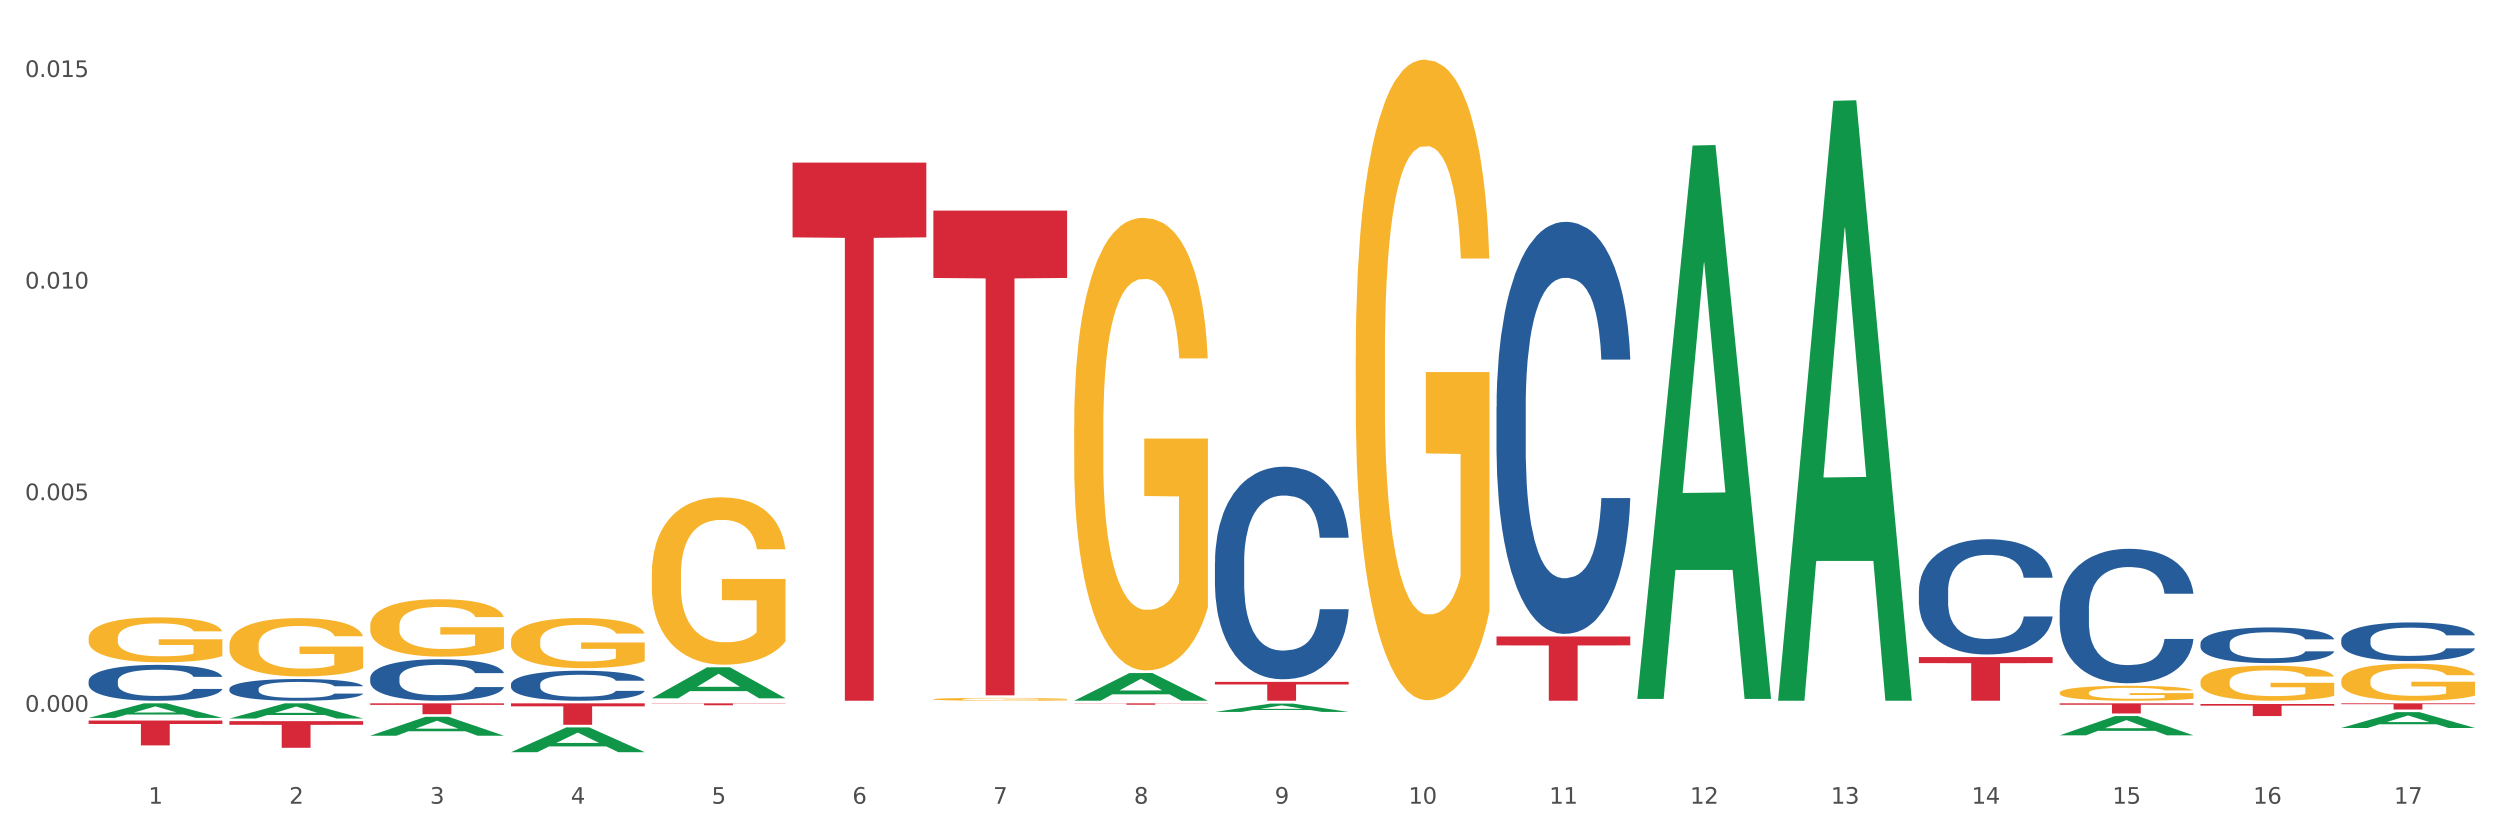 <?xml version="1.0" encoding="utf-8" standalone="no"?>
<!DOCTYPE svg PUBLIC "-//W3C//DTD SVG 1.1//EN"
  "http://www.w3.org/Graphics/SVG/1.1/DTD/svg11.dtd">
<svg xmlns:xlink="http://www.w3.org/1999/xlink" width="1080pt" height="360pt" viewBox="0 0 1080 360" xmlns="http://www.w3.org/2000/svg" version="1.1">
 <rect x="0" y="0" width="1080" height="360" fill="#333333" stroke="none"/>
 <defs>
  <style type="text/css">*{stroke-linejoin: round; stroke-linecap: butt}</style>
 </defs>
 <g id="figure_1">
  <g id="patch_1">
   <path d="M 0 360 
L 1080 360 
L 1080 0 
L 0 0 
z
" style="fill: #ffffff; stroke: #ffffff; stroke-linejoin: miter"/>
  </g>
  <g id="axes_1">
   <g id="matplotlib.axis_1">
    <g id="xtick_1">
     <g id="text_1">
      <!-- 1 -->
      <g style="fill: #4d4d4d" transform="translate(64.119 347.204) scale(0.096 -0.096)">
       <defs>
        <path id="DejaVuSans-31" d="M 794 531 
L 1825 531 
L 1825 4091 
L 703 3866 
L 703 4441 
L 1819 4666 
L 2450 4666 
L 2450 531 
L 3481 531 
L 3481 0 
L 794 0 
L 794 531 
z
" transform="scale(0.016)"/>
       </defs>
       <use xlink:href="#DejaVuSans-31"/>
      </g>
     </g>
    </g>
    <g id="xtick_2">
     <g id="text_2">
      <!-- 2 -->
      <g style="fill: #4d4d4d" transform="translate(124.94 347.204) scale(0.096 -0.096)">
       <defs>
        <path id="DejaVuSans-32" d="M 1228 531 
L 3431 531 
L 3431 0 
L 469 0 
L 469 531 
Q 828 903 1448 1529 
Q 2069 2156 2228 2338 
Q 2531 2678 2651 2914 
Q 2772 3150 2772 3378 
Q 2772 3750 2511 3984 
Q 2250 4219 1831 4219 
Q 1534 4219 1204 4116 
Q 875 4013 500 3803 
L 500 4441 
Q 881 4594 1212 4672 
Q 1544 4750 1819 4750 
Q 2544 4750 2975 4387 
Q 3406 4025 3406 3419 
Q 3406 3131 3298 2873 
Q 3191 2616 2906 2266 
Q 2828 2175 2409 1742 
Q 1991 1309 1228 531 
z
" transform="scale(0.016)"/>
       </defs>
       <use xlink:href="#DejaVuSans-32"/>
      </g>
     </g>
    </g>
    <g id="xtick_3">
     <g id="text_3">
      <!-- 3 -->
      <g style="fill: #4d4d4d" transform="translate(185.761 347.204) scale(0.096 -0.096)">
       <defs>
        <path id="DejaVuSans-33" d="M 2597 2516 
Q 3050 2419 3304 2112 
Q 3559 1806 3559 1356 
Q 3559 666 3084 287 
Q 2609 -91 1734 -91 
Q 1441 -91 1130 -33 
Q 819 25 488 141 
L 488 750 
Q 750 597 1062 519 
Q 1375 441 1716 441 
Q 2309 441 2620 675 
Q 2931 909 2931 1356 
Q 2931 1769 2642 2001 
Q 2353 2234 1838 2234 
L 1294 2234 
L 1294 2753 
L 1863 2753 
Q 2328 2753 2575 2939 
Q 2822 3125 2822 3475 
Q 2822 3834 2567 4026 
Q 2313 4219 1838 4219 
Q 1578 4219 1281 4162 
Q 984 4106 628 3988 
L 628 4550 
Q 988 4650 1302 4700 
Q 1616 4750 1894 4750 
Q 2613 4750 3031 4423 
Q 3450 4097 3450 3541 
Q 3450 3153 3228 2886 
Q 3006 2619 2597 2516 
z
" transform="scale(0.016)"/>
       </defs>
       <use xlink:href="#DejaVuSans-33"/>
      </g>
     </g>
    </g>
    <g id="xtick_4">
     <g id="text_4">
      <!-- 4 -->
      <g style="fill: #4d4d4d" transform="translate(246.582 347.204) scale(0.096 -0.096)">
       <defs>
        <path id="DejaVuSans-34" d="M 2419 4116 
L 825 1625 
L 2419 1625 
L 2419 4116 
z
M 2253 4666 
L 3047 4666 
L 3047 1625 
L 3713 1625 
L 3713 1100 
L 3047 1100 
L 3047 0 
L 2419 0 
L 2419 1100 
L 313 1100 
L 313 1709 
L 2253 4666 
z
" transform="scale(0.016)"/>
       </defs>
       <use xlink:href="#DejaVuSans-34"/>
      </g>
     </g>
    </g>
    <g id="xtick_5">
     <g id="text_5">
      <!-- 5 -->
      <g style="fill: #4d4d4d" transform="translate(307.403 347.204) scale(0.096 -0.096)">
       <defs>
        <path id="DejaVuSans-35" d="M 691 4666 
L 3169 4666 
L 3169 4134 
L 1269 4134 
L 1269 2991 
Q 1406 3038 1543 3061 
Q 1681 3084 1819 3084 
Q 2600 3084 3056 2656 
Q 3513 2228 3513 1497 
Q 3513 744 3044 326 
Q 2575 -91 1722 -91 
Q 1428 -91 1123 -41 
Q 819 9 494 109 
L 494 744 
Q 775 591 1075 516 
Q 1375 441 1709 441 
Q 2250 441 2565 725 
Q 2881 1009 2881 1497 
Q 2881 1984 2565 2268 
Q 2250 2553 1709 2553 
Q 1456 2553 1204 2497 
Q 953 2441 691 2322 
L 691 4666 
z
" transform="scale(0.016)"/>
       </defs>
       <use xlink:href="#DejaVuSans-35"/>
      </g>
     </g>
    </g>
    <g id="xtick_6">
     <g id="text_6">
      <!-- 6 -->
      <g style="fill: #4d4d4d" transform="translate(368.224 347.204) scale(0.096 -0.096)">
       <defs>
        <path id="DejaVuSans-36" d="M 2113 2584 
Q 1688 2584 1439 2293 
Q 1191 2003 1191 1497 
Q 1191 994 1439 701 
Q 1688 409 2113 409 
Q 2538 409 2786 701 
Q 3034 994 3034 1497 
Q 3034 2003 2786 2293 
Q 2538 2584 2113 2584 
z
M 3366 4563 
L 3366 3988 
Q 3128 4100 2886 4159 
Q 2644 4219 2406 4219 
Q 1781 4219 1451 3797 
Q 1122 3375 1075 2522 
Q 1259 2794 1537 2939 
Q 1816 3084 2150 3084 
Q 2853 3084 3261 2657 
Q 3669 2231 3669 1497 
Q 3669 778 3244 343 
Q 2819 -91 2113 -91 
Q 1303 -91 875 529 
Q 447 1150 447 2328 
Q 447 3434 972 4092 
Q 1497 4750 2381 4750 
Q 2619 4750 2861 4703 
Q 3103 4656 3366 4563 
z
" transform="scale(0.016)"/>
       </defs>
       <use xlink:href="#DejaVuSans-36"/>
      </g>
     </g>
    </g>
    <g id="xtick_7">
     <g id="text_7">
      <!-- 7 -->
      <g style="fill: #4d4d4d" transform="translate(429.045 347.204) scale(0.096 -0.096)">
       <defs>
        <path id="DejaVuSans-37" d="M 525 4666 
L 3525 4666 
L 3525 4397 
L 1831 0 
L 1172 0 
L 2766 4134 
L 525 4134 
L 525 4666 
z
" transform="scale(0.016)"/>
       </defs>
       <use xlink:href="#DejaVuSans-37"/>
      </g>
     </g>
    </g>
    <g id="xtick_8">
     <g id="text_8">
      <!-- 8 -->
      <g style="fill: #4d4d4d" transform="translate(489.866 347.204) scale(0.096 -0.096)">
       <defs>
        <path id="DejaVuSans-38" d="M 2034 2216 
Q 1584 2216 1326 1975 
Q 1069 1734 1069 1313 
Q 1069 891 1326 650 
Q 1584 409 2034 409 
Q 2484 409 2743 651 
Q 3003 894 3003 1313 
Q 3003 1734 2745 1975 
Q 2488 2216 2034 2216 
z
M 1403 2484 
Q 997 2584 770 2862 
Q 544 3141 544 3541 
Q 544 4100 942 4425 
Q 1341 4750 2034 4750 
Q 2731 4750 3128 4425 
Q 3525 4100 3525 3541 
Q 3525 3141 3298 2862 
Q 3072 2584 2669 2484 
Q 3125 2378 3379 2068 
Q 3634 1759 3634 1313 
Q 3634 634 3220 271 
Q 2806 -91 2034 -91 
Q 1263 -91 848 271 
Q 434 634 434 1313 
Q 434 1759 690 2068 
Q 947 2378 1403 2484 
z
M 1172 3481 
Q 1172 3119 1398 2916 
Q 1625 2713 2034 2713 
Q 2441 2713 2670 2916 
Q 2900 3119 2900 3481 
Q 2900 3844 2670 4047 
Q 2441 4250 2034 4250 
Q 1625 4250 1398 4047 
Q 1172 3844 1172 3481 
z
" transform="scale(0.016)"/>
       </defs>
       <use xlink:href="#DejaVuSans-38"/>
      </g>
     </g>
    </g>
    <g id="xtick_9">
     <g id="text_9">
      <!-- 9 -->
      <g style="fill: #4d4d4d" transform="translate(550.688 347.204) scale(0.096 -0.096)">
       <defs>
        <path id="DejaVuSans-39" d="M 703 97 
L 703 672 
Q 941 559 1184 500 
Q 1428 441 1663 441 
Q 2288 441 2617 861 
Q 2947 1281 2994 2138 
Q 2813 1869 2534 1725 
Q 2256 1581 1919 1581 
Q 1219 1581 811 2004 
Q 403 2428 403 3163 
Q 403 3881 828 4315 
Q 1253 4750 1959 4750 
Q 2769 4750 3195 4129 
Q 3622 3509 3622 2328 
Q 3622 1225 3098 567 
Q 2575 -91 1691 -91 
Q 1453 -91 1209 -44 
Q 966 3 703 97 
z
M 1959 2075 
Q 2384 2075 2632 2365 
Q 2881 2656 2881 3163 
Q 2881 3666 2632 3958 
Q 2384 4250 1959 4250 
Q 1534 4250 1286 3958 
Q 1038 3666 1038 3163 
Q 1038 2656 1286 2365 
Q 1534 2075 1959 2075 
z
" transform="scale(0.016)"/>
       </defs>
       <use xlink:href="#DejaVuSans-39"/>
      </g>
     </g>
    </g>
    <g id="xtick_10">
     <g id="text_10">
      <!-- 10 -->
      <g style="fill: #4d4d4d" transform="translate(608.455 347.204) scale(0.096 -0.096)">
       <defs>
        <path id="DejaVuSans-30" d="M 2034 4250 
Q 1547 4250 1301 3770 
Q 1056 3291 1056 2328 
Q 1056 1369 1301 889 
Q 1547 409 2034 409 
Q 2525 409 2770 889 
Q 3016 1369 3016 2328 
Q 3016 3291 2770 3770 
Q 2525 4250 2034 4250 
z
M 2034 4750 
Q 2819 4750 3233 4129 
Q 3647 3509 3647 2328 
Q 3647 1150 3233 529 
Q 2819 -91 2034 -91 
Q 1250 -91 836 529 
Q 422 1150 422 2328 
Q 422 3509 836 4129 
Q 1250 4750 2034 4750 
z
" transform="scale(0.016)"/>
       </defs>
       <use xlink:href="#DejaVuSans-31"/>
       <use xlink:href="#DejaVuSans-30" transform="translate(63.623 0)"/>
      </g>
     </g>
    </g>
    <g id="xtick_11">
     <g id="text_11">
      <!-- 11 -->
      <g style="fill: #4d4d4d" transform="translate(669.276 347.204) scale(0.096 -0.096)">
       <use xlink:href="#DejaVuSans-31"/>
       <use xlink:href="#DejaVuSans-31" transform="translate(63.623 0)"/>
      </g>
     </g>
    </g>
    <g id="xtick_12">
     <g id="text_12">
      <!-- 12 -->
      <g style="fill: #4d4d4d" transform="translate(730.097 347.204) scale(0.096 -0.096)">
       <use xlink:href="#DejaVuSans-31"/>
       <use xlink:href="#DejaVuSans-32" transform="translate(63.623 0)"/>
      </g>
     </g>
    </g>
    <g id="xtick_13">
     <g id="text_13">
      <!-- 13 -->
      <g style="fill: #4d4d4d" transform="translate(790.918 347.204) scale(0.096 -0.096)">
       <use xlink:href="#DejaVuSans-31"/>
       <use xlink:href="#DejaVuSans-33" transform="translate(63.623 0)"/>
      </g>
     </g>
    </g>
    <g id="xtick_14">
     <g id="text_14">
      <!-- 14 -->
      <g style="fill: #4d4d4d" transform="translate(851.739 347.204) scale(0.096 -0.096)">
       <use xlink:href="#DejaVuSans-31"/>
       <use xlink:href="#DejaVuSans-34" transform="translate(63.623 0)"/>
      </g>
     </g>
    </g>
    <g id="xtick_15">
     <g id="text_15">
      <!-- 15 -->
      <g style="fill: #4d4d4d" transform="translate(912.56 347.204) scale(0.096 -0.096)">
       <use xlink:href="#DejaVuSans-31"/>
       <use xlink:href="#DejaVuSans-35" transform="translate(63.623 0)"/>
      </g>
     </g>
    </g>
    <g id="xtick_16">
     <g id="text_16">
      <!-- 16 -->
      <g style="fill: #4d4d4d" transform="translate(973.381 347.204) scale(0.096 -0.096)">
       <use xlink:href="#DejaVuSans-31"/>
       <use xlink:href="#DejaVuSans-36" transform="translate(63.623 0)"/>
      </g>
     </g>
    </g>
    <g id="xtick_17">
     <g id="text_17">
      <!-- 17 -->
      <g style="fill: #4d4d4d" transform="translate(1034.202 347.204) scale(0.096 -0.096)">
       <use xlink:href="#DejaVuSans-31"/>
       <use xlink:href="#DejaVuSans-37" transform="translate(63.623 0)"/>
      </g>
     </g>
    </g>
    <g id="xtick_18"/>
    <g id="xtick_19"/>
    <g id="xtick_20"/>
    <g id="xtick_21"/>
    <g id="xtick_22"/>
    <g id="xtick_23"/>
    <g id="xtick_24"/>
    <g id="xtick_25"/>
    <g id="xtick_26"/>
    <g id="xtick_27"/>
    <g id="xtick_28"/>
    <g id="xtick_29"/>
    <g id="xtick_30"/>
    <g id="xtick_31"/>
    <g id="xtick_32"/>
    <g id="xtick_33"/>
   </g>
   <g id="matplotlib.axis_2">
    <g id="ytick_1">
     <g id="text_18">
      <!-- 0.000 -->
      <g style="fill: #4d4d4d" transform="translate(10.8 307.49) scale(0.096 -0.096)">
       <defs>
        <path id="DejaVuSans-2e" d="M 684 794 
L 1344 794 
L 1344 0 
L 684 0 
L 684 794 
z
" transform="scale(0.016)"/>
       </defs>
       <use xlink:href="#DejaVuSans-30"/>
       <use xlink:href="#DejaVuSans-2e" transform="translate(63.623 0)"/>
       <use xlink:href="#DejaVuSans-30" transform="translate(95.41 0)"/>
       <use xlink:href="#DejaVuSans-30" transform="translate(159.033 0)"/>
       <use xlink:href="#DejaVuSans-30" transform="translate(222.656 0)"/>
      </g>
     </g>
    </g>
    <g id="ytick_2">
     <g id="text_19">
      <!-- 0.005 -->
      <g style="fill: #4d4d4d" transform="translate(10.8 216.079) scale(0.096 -0.096)">
       <use xlink:href="#DejaVuSans-30"/>
       <use xlink:href="#DejaVuSans-2e" transform="translate(63.623 0)"/>
       <use xlink:href="#DejaVuSans-30" transform="translate(95.41 0)"/>
       <use xlink:href="#DejaVuSans-30" transform="translate(159.033 0)"/>
       <use xlink:href="#DejaVuSans-35" transform="translate(222.656 0)"/>
      </g>
     </g>
    </g>
    <g id="ytick_3">
     <g id="text_20">
      <!-- 0.010 -->
      <g style="fill: #4d4d4d" transform="translate(10.8 124.667) scale(0.096 -0.096)">
       <use xlink:href="#DejaVuSans-30"/>
       <use xlink:href="#DejaVuSans-2e" transform="translate(63.623 0)"/>
       <use xlink:href="#DejaVuSans-30" transform="translate(95.41 0)"/>
       <use xlink:href="#DejaVuSans-31" transform="translate(159.033 0)"/>
       <use xlink:href="#DejaVuSans-30" transform="translate(222.656 0)"/>
      </g>
     </g>
    </g>
    <g id="ytick_4">
     <g id="text_21">
      <!-- 0.015 -->
      <g style="fill: #4d4d4d" transform="translate(10.8 33.255) scale(0.096 -0.096)">
       <use xlink:href="#DejaVuSans-30"/>
       <use xlink:href="#DejaVuSans-2e" transform="translate(63.623 0)"/>
       <use xlink:href="#DejaVuSans-30" transform="translate(95.41 0)"/>
       <use xlink:href="#DejaVuSans-31" transform="translate(159.033 0)"/>
       <use xlink:href="#DejaVuSans-35" transform="translate(222.656 0)"/>
      </g>
     </g>
    </g>
    <g id="ytick_5"/>
    <g id="ytick_6"/>
    <g id="ytick_7"/>
   </g>
   <g id="PolyCollection_1">
    <path d="M 38.283 310.134 
L 38.343 310.128 
L 62.169 303.849 
L 72.058 303.843 
L 96.063 310.146 
L 84.626 310.146 
L 79.444 308.678 
L 54.843 308.678 
L 54.664 308.702 
L 49.66 310.146 
L 38.283 310.146 
L 38.283 310.134 
L 57.94 307.803 
L 76.346 307.797 
L 67.233 305.187 
L 67.113 305.175 
L 66.994 305.193 
L 57.881 307.797 
L 57.94 307.803 
L 38.283 310.134 
z
" clip-path="url(#pc475e89423)" style="fill: #109648"/>
    <path d="M 99.104 310.394 
L 99.164 310.388 
L 122.99 303.849 
L 132.879 303.843 
L 156.884 310.407 
L 145.447 310.407 
L 140.265 308.878 
L 115.664 308.878 
L 115.485 308.903 
L 110.481 310.407 
L 99.104 310.407 
L 99.104 310.394 
L 118.761 307.966 
L 137.167 307.96 
L 128.054 305.242 
L 127.934 305.23 
L 127.815 305.248 
L 118.702 307.96 
L 118.761 307.966 
L 99.104 310.394 
z
" clip-path="url(#pc475e89423)" style="fill: #109648"/>
    <path d="M 159.925 317.812 
L 159.985 317.804 
L 183.811 309.648 
L 193.7 309.641 
L 217.705 317.827 
L 206.268 317.827 
L 201.086 315.921 
L 176.485 315.921 
L 176.306 315.952 
L 171.302 317.827 
L 159.925 317.827 
L 159.925 317.812 
L 179.582 314.783 
L 197.988 314.775 
L 188.875 311.386 
L 188.756 311.37 
L 188.636 311.393 
L 179.523 314.775 
L 179.582 314.783 
L 159.925 317.812 
z
" clip-path="url(#pc475e89423)" style="fill: #109648"/>
    <path d="M 220.746 324.929 
L 220.806 324.919 
L 244.633 314.239 
L 254.521 314.229 
L 278.526 324.95 
L 267.089 324.95 
L 261.907 322.453 
L 237.306 322.453 
L 237.127 322.493 
L 232.123 324.95 
L 220.746 324.95 
L 220.746 324.929 
L 240.403 320.963 
L 258.81 320.953 
L 249.696 316.514 
L 249.577 316.494 
L 249.457 316.524 
L 240.344 320.953 
L 240.403 320.963 
L 220.746 324.929 
z
" clip-path="url(#pc475e89423)" style="fill: #109648"/>
    <path d="M 281.567 301.662 
L 281.627 301.65 
L 305.454 288.276 
L 315.342 288.264 
L 339.347 301.688 
L 327.91 301.688 
L 322.728 298.562 
L 298.127 298.562 
L 297.948 298.612 
L 292.945 301.688 
L 281.567 301.688 
L 281.567 301.662 
L 301.224 296.696 
L 319.631 296.684 
L 310.517 291.125 
L 310.398 291.1 
L 310.279 291.138 
L 301.165 296.684 
L 301.224 296.696 
L 281.567 301.662 
z
" clip-path="url(#pc475e89423)" style="fill: #109648"/>
    <path d="M 464.03 302.708 
L 464.09 302.697 
L 487.917 290.758 
L 497.805 290.747 
L 521.81 302.731 
L 510.374 302.731 
L 505.191 299.94 
L 480.59 299.94 
L 480.411 299.985 
L 475.408 302.731 
L 464.03 302.731 
L 464.03 302.708 
L 483.688 298.275 
L 502.094 298.263 
L 492.98 293.301 
L 492.861 293.278 
L 492.742 293.312 
L 483.628 298.263 
L 483.688 298.275 
L 464.03 302.708 
z
" clip-path="url(#pc475e89423)" style="fill: #109648"/>
    <path d="M 524.851 307.558 
L 524.911 307.555 
L 548.738 303.963 
L 558.626 303.959 
L 582.632 307.565 
L 571.195 307.565 
L 566.012 306.725 
L 541.411 306.725 
L 541.232 306.739 
L 536.229 307.565 
L 524.851 307.565 
L 524.851 307.558 
L 544.509 306.224 
L 562.915 306.221 
L 553.801 304.728 
L 553.682 304.721 
L 553.563 304.731 
L 544.449 306.221 
L 544.509 306.224 
L 524.851 307.558 
z
" clip-path="url(#pc475e89423)" style="fill: #109648"/>
    <path d="M 707.315 301.492 
L 707.374 301.267 
L 731.201 62.872 
L 741.089 62.647 
L 765.095 301.941 
L 753.658 301.941 
L 748.475 246.218 
L 723.874 246.218 
L 723.696 247.117 
L 718.692 301.941 
L 707.315 301.941 
L 707.315 301.492 
L 726.972 212.964 
L 745.378 212.74 
L 736.264 113.652 
L 736.145 113.202 
L 736.026 113.876 
L 726.912 212.74 
L 726.972 212.964 
L 707.315 301.492 
z
" clip-path="url(#pc475e89423)" style="fill: #109648"/>
    <path d="M 768.136 302.244 
L 768.195 302 
L 792.022 43.556 
L 801.91 43.312 
L 825.916 302.731 
L 814.479 302.731 
L 809.297 242.322 
L 784.695 242.322 
L 784.517 243.296 
L 779.513 302.731 
L 768.136 302.731 
L 768.136 302.244 
L 787.793 206.271 
L 806.199 206.027 
L 797.085 98.606 
L 796.966 98.119 
L 796.847 98.85 
L 787.733 206.027 
L 787.793 206.271 
L 768.136 302.244 
z
" clip-path="url(#pc475e89423)" style="fill: #109648"/>
    <path d="M 950.599 304.115 
L 1008.379 304.115 
L 1008.379 304.841 
L 985.65 304.846 
L 985.65 309.34 
L 973.191 309.34 
L 973.191 304.846 
L 950.599 304.841 
L 950.599 304.119 
L 950.599 304.115 
z
" clip-path="url(#pc475e89423)" style="fill: #d62839"/>
    <path d="M 1011.42 303.843 
L 1069.2 303.843 
L 1069.2 304.216 
L 1046.471 304.218 
L 1046.471 306.526 
L 1034.012 306.526 
L 1034.012 304.218 
L 1011.42 304.216 
L 1011.42 303.846 
L 1011.42 303.843 
z
" clip-path="url(#pc475e89423)" style="fill: #d62839"/>
    <path d="M 464.03 303.843 
L 521.81 303.843 
L 521.81 303.926 
L 499.082 303.927 
L 499.082 304.442 
L 486.622 304.442 
L 486.622 303.927 
L 464.03 303.926 
L 464.03 303.844 
L 464.03 303.843 
z
" clip-path="url(#pc475e89423)" style="fill: #d62839"/>
    <path d="M 403.209 90.974 
L 460.989 90.974 
L 460.989 120.074 
L 438.261 120.271 
L 438.261 300.379 
L 425.801 300.379 
L 425.801 120.271 
L 403.209 120.074 
L 403.209 91.17 
L 403.209 90.974 
z
" clip-path="url(#pc475e89423)" style="fill: #d62839"/>
    <path d="M 342.388 70.232 
L 400.168 70.232 
L 400.168 102.541 
L 377.44 102.76 
L 377.44 302.731 
L 364.98 302.731 
L 364.98 102.76 
L 342.388 102.541 
L 342.388 70.45 
L 342.388 70.232 
z
" clip-path="url(#pc475e89423)" style="fill: #d62839"/>
    <path d="M 99.104 311.519 
L 156.884 311.519 
L 156.884 313.121 
L 134.155 313.132 
L 134.155 323.047 
L 121.696 323.047 
L 121.696 313.132 
L 99.104 313.121 
L 99.104 311.53 
L 99.104 311.519 
z
" clip-path="url(#pc475e89423)" style="fill: #d62839"/>
    <path d="M 38.283 311.259 
L 96.063 311.259 
L 96.063 312.753 
L 73.334 312.763 
L 73.334 322.012 
L 60.875 322.012 
L 60.875 312.763 
L 38.283 312.753 
L 38.283 311.269 
L 38.283 311.259 
z
" clip-path="url(#pc475e89423)" style="fill: #d62839"/>
    <path d="M 889.778 303.843 
L 947.558 303.843 
L 947.558 304.453 
L 924.829 304.457 
L 924.829 308.229 
L 912.37 308.229 
L 912.37 304.457 
L 889.778 304.453 
L 889.778 303.847 
L 889.778 303.843 
z
" clip-path="url(#pc475e89423)" style="fill: #d62839"/>
    <path d="M 524.851 294.557 
L 582.632 294.557 
L 582.632 295.693 
L 559.903 295.701 
L 559.903 302.731 
L 547.443 302.731 
L 547.443 295.701 
L 524.851 295.693 
L 524.851 294.565 
L 524.851 294.557 
z
" clip-path="url(#pc475e89423)" style="fill: #d62839"/>
    <path d="M 646.494 274.961 
L 704.274 274.961 
L 704.274 278.82 
L 681.545 278.846 
L 681.545 302.731 
L 669.085 302.731 
L 669.085 278.846 
L 646.494 278.82 
L 646.494 274.987 
L 646.494 274.961 
z
" clip-path="url(#pc475e89423)" style="fill: #d62839"/>
    <path d="M 828.957 283.856 
L 886.737 283.856 
L 886.737 286.479 
L 864.008 286.497 
L 864.008 302.731 
L 851.549 302.731 
L 851.549 286.497 
L 828.957 286.479 
L 828.957 283.874 
L 828.957 283.856 
z
" clip-path="url(#pc475e89423)" style="fill: #d62839"/>
    <path d="M 464.03 184.458 
L 464.099 184.279 
L 464.099 177.851 
L 464.235 172.315 
L 464.917 158.923 
L 465.941 147.851 
L 466.691 141.959 
L 467.441 137.137 
L 468.328 132.316 
L 469.42 127.316 
L 471.398 119.995 
L 472.626 116.245 
L 474.127 112.316 
L 476.855 106.602 
L 478.834 103.388 
L 480.88 100.709 
L 484.223 97.495 
L 486.406 96.067 
L 488.725 94.995 
L 491.522 94.281 
L 493.637 94.102 
L 498.275 94.638 
L 502.232 96.245 
L 504.142 97.495 
L 506.598 99.638 
L 507.894 101.066 
L 510.009 103.924 
L 512.192 107.674 
L 513.693 110.888 
L 515.944 116.959 
L 517.649 123.03 
L 519.218 130.53 
L 520.037 135.709 
L 520.651 140.53 
L 521.196 146.066 
L 521.742 154.815 
L 509.463 154.815 
L 508.986 148.566 
L 508.235 142.673 
L 507.144 136.959 
L 506.189 133.387 
L 504.551 128.923 
L 503.051 126.066 
L 501.482 123.923 
L 499.572 122.138 
L 498.071 121.245 
L 495.956 120.53 
L 491.795 120.709 
L 488.998 122.138 
L 487.088 123.923 
L 485.86 125.53 
L 484.768 127.316 
L 483.541 129.816 
L 482.108 133.566 
L 481.085 136.959 
L 480.061 141.244 
L 479.243 145.53 
L 478.492 150.53 
L 477.879 155.887 
L 477.401 161.422 
L 476.992 168.208 
L 476.651 179.458 
L 476.651 203.922 
L 476.787 209.457 
L 477.128 216.779 
L 477.537 222.314 
L 478.22 228.921 
L 478.834 233.385 
L 479.993 239.814 
L 481.289 245.171 
L 482.313 248.564 
L 483.336 251.421 
L 485.11 255.349 
L 487.088 258.563 
L 488.793 260.528 
L 491.113 262.313 
L 492.682 263.028 
L 494.046 263.385 
L 497.389 263.385 
L 499.776 262.849 
L 502.437 261.599 
L 504.483 259.992 
L 506.189 258.028 
L 508.099 254.813 
L 509.327 251.778 
L 509.327 214.457 
L 494.319 214.279 
L 494.319 189.458 
L 521.81 189.458 
L 521.81 262.313 
L 520.651 266.063 
L 519.355 269.456 
L 517.99 272.492 
L 515.944 276.242 
L 513.488 279.813 
L 511.305 282.313 
L 508.986 284.456 
L 506.257 286.42 
L 502.71 288.206 
L 500.527 288.92 
L 497.798 289.456 
L 494.592 289.634 
L 491.795 289.277 
L 489.066 288.384 
L 486.201 286.777 
L 483.404 284.456 
L 481.289 282.134 
L 479.175 279.277 
L 476.923 275.527 
L 475.15 271.956 
L 473.786 268.742 
L 472.285 264.635 
L 470.648 259.278 
L 469.42 254.456 
L 468.328 249.456 
L 467.168 243.028 
L 466.35 237.492 
L 465.531 230.528 
L 465.054 225.35 
L 464.508 217.314 
L 464.099 206.064 
L 464.03 184.458 
z
" clip-path="url(#pc475e89423)" style="fill: #f7b32b"/>
    <path d="M 403.209 302.064 
L 403.278 302.063 
L 403.278 302.022 
L 403.414 301.987 
L 404.096 301.902 
L 405.119 301.832 
L 405.87 301.795 
L 406.62 301.764 
L 407.507 301.733 
L 408.599 301.702 
L 410.577 301.655 
L 411.805 301.631 
L 413.306 301.607 
L 416.034 301.57 
L 418.013 301.55 
L 420.059 301.533 
L 423.402 301.513 
L 425.585 301.504 
L 427.904 301.497 
L 430.701 301.492 
L 432.816 301.491 
L 437.454 301.494 
L 441.411 301.505 
L 443.321 301.513 
L 445.777 301.526 
L 447.073 301.535 
L 449.188 301.553 
L 451.371 301.577 
L 452.872 301.598 
L 455.123 301.636 
L 456.828 301.675 
L 458.397 301.722 
L 459.216 301.755 
L 459.83 301.785 
L 460.375 301.821 
L 460.921 301.876 
L 448.642 301.876 
L 448.165 301.836 
L 447.414 301.799 
L 446.323 301.763 
L 445.368 301.74 
L 443.73 301.712 
L 442.23 301.694 
L 440.661 301.68 
L 438.751 301.669 
L 437.25 301.663 
L 435.135 301.659 
L 430.974 301.66 
L 428.177 301.669 
L 426.267 301.68 
L 425.039 301.69 
L 423.947 301.702 
L 422.72 301.718 
L 421.287 301.741 
L 420.264 301.763 
L 419.24 301.79 
L 418.422 301.817 
L 417.671 301.849 
L 417.057 301.883 
L 416.58 301.918 
L 416.171 301.961 
L 415.83 302.032 
L 415.83 302.187 
L 415.966 302.223 
L 416.307 302.269 
L 416.716 302.304 
L 417.399 302.346 
L 418.013 302.374 
L 419.172 302.415 
L 420.468 302.449 
L 421.492 302.47 
L 422.515 302.489 
L 424.289 302.513 
L 426.267 302.534 
L 427.972 302.546 
L 430.292 302.558 
L 431.861 302.562 
L 433.225 302.564 
L 436.568 302.564 
L 438.955 302.561 
L 441.616 302.553 
L 443.662 302.543 
L 445.368 302.53 
L 447.278 302.51 
L 448.506 302.491 
L 448.506 302.254 
L 433.498 302.253 
L 433.498 302.096 
L 460.989 302.096 
L 460.989 302.558 
L 459.83 302.581 
L 458.534 302.603 
L 457.169 302.622 
L 455.123 302.646 
L 452.667 302.669 
L 450.484 302.684 
L 448.165 302.698 
L 445.436 302.71 
L 441.889 302.722 
L 439.706 302.726 
L 436.977 302.73 
L 433.771 302.731 
L 430.974 302.729 
L 428.245 302.723 
L 425.38 302.713 
L 422.583 302.698 
L 420.468 302.683 
L 418.354 302.665 
L 416.102 302.641 
L 414.329 302.619 
L 412.964 302.598 
L 411.464 302.572 
L 409.826 302.538 
L 408.599 302.508 
L 407.507 302.476 
L 406.347 302.435 
L 405.529 302.4 
L 404.71 302.356 
L 404.233 302.323 
L 403.687 302.272 
L 403.278 302.201 
L 403.209 302.064 
z
" clip-path="url(#pc475e89423)" style="fill: #f7b32b"/>
    <path d="M 889.778 299.259 
L 889.846 299.253 
L 889.846 299.041 
L 889.983 298.858 
L 890.665 298.416 
L 891.688 298.05 
L 892.438 297.856 
L 893.189 297.696 
L 894.076 297.537 
L 895.167 297.372 
L 897.145 297.131 
L 898.373 297.007 
L 899.874 296.877 
L 902.603 296.688 
L 904.581 296.582 
L 906.628 296.494 
L 909.97 296.388 
L 912.153 296.341 
L 914.473 296.305 
L 917.269 296.282 
L 919.384 296.276 
L 924.023 296.293 
L 927.98 296.346 
L 929.89 296.388 
L 932.345 296.458 
L 933.642 296.506 
L 935.756 296.6 
L 937.939 296.724 
L 939.44 296.83 
L 941.691 297.03 
L 943.397 297.231 
L 944.966 297.478 
L 945.784 297.649 
L 946.398 297.808 
L 946.944 297.991 
L 947.49 298.28 
L 935.211 298.28 
L 934.733 298.074 
L 933.983 297.879 
L 932.891 297.691 
L 931.936 297.573 
L 930.299 297.425 
L 928.798 297.331 
L 927.229 297.26 
L 925.319 297.201 
L 923.818 297.172 
L 921.704 297.148 
L 917.542 297.154 
L 914.745 297.201 
L 912.835 297.26 
L 911.607 297.313 
L 910.516 297.372 
L 909.288 297.455 
L 907.855 297.579 
L 906.832 297.691 
L 905.809 297.832 
L 904.99 297.974 
L 904.24 298.139 
L 903.626 298.315 
L 903.148 298.498 
L 902.739 298.722 
L 902.398 299.094 
L 902.398 299.901 
L 902.534 300.084 
L 902.876 300.326 
L 903.285 300.508 
L 903.967 300.727 
L 904.581 300.874 
L 905.741 301.086 
L 907.037 301.263 
L 908.06 301.375 
L 909.083 301.469 
L 910.857 301.599 
L 912.835 301.705 
L 914.541 301.77 
L 916.86 301.829 
L 918.429 301.852 
L 919.793 301.864 
L 923.136 301.864 
L 925.524 301.847 
L 928.184 301.805 
L 930.231 301.752 
L 931.936 301.687 
L 933.846 301.581 
L 935.074 301.481 
L 935.074 300.249 
L 920.066 300.243 
L 920.066 299.424 
L 947.558 299.424 
L 947.558 301.829 
L 946.398 301.953 
L 945.102 302.065 
L 943.738 302.165 
L 941.691 302.289 
L 939.235 302.407 
L 937.052 302.489 
L 934.733 302.56 
L 932.004 302.625 
L 928.457 302.684 
L 926.274 302.707 
L 923.545 302.725 
L 920.339 302.731 
L 917.542 302.719 
L 914.814 302.69 
L 911.948 302.637 
L 909.152 302.56 
L 907.037 302.483 
L 904.922 302.389 
L 902.671 302.265 
L 900.897 302.147 
L 899.533 302.041 
L 898.032 301.906 
L 896.395 301.729 
L 895.167 301.57 
L 894.076 301.404 
L 892.916 301.192 
L 892.097 301.009 
L 891.279 300.78 
L 890.801 300.609 
L 890.255 300.343 
L 889.846 299.972 
L 889.778 299.259 
z
" clip-path="url(#pc475e89423)" style="fill: #f7b32b"/>
    <path d="M 585.673 153.655 
L 585.741 153.402 
L 585.741 144.303 
L 585.877 136.467 
L 586.559 117.51 
L 587.583 101.839 
L 588.333 93.498 
L 589.083 86.674 
L 589.97 79.85 
L 591.062 72.772 
L 593.04 62.409 
L 594.268 57.101 
L 595.769 51.541 
L 598.497 43.453 
L 600.476 38.903 
L 602.522 35.112 
L 605.865 30.562 
L 608.048 28.54 
L 610.367 27.023 
L 613.164 26.012 
L 615.279 25.759 
L 619.918 26.518 
L 623.874 28.793 
L 625.784 30.562 
L 628.24 33.595 
L 629.536 35.617 
L 631.651 39.661 
L 633.834 44.969 
L 635.335 49.519 
L 637.586 58.112 
L 639.291 66.706 
L 640.86 77.322 
L 641.679 84.652 
L 642.293 91.476 
L 642.839 99.312 
L 643.384 111.697 
L 631.105 111.697 
L 630.628 102.851 
L 629.877 94.51 
L 628.786 86.421 
L 627.831 81.366 
L 626.194 75.047 
L 624.693 71.003 
L 623.124 67.97 
L 621.214 65.442 
L 619.713 64.179 
L 617.598 63.168 
L 613.437 63.42 
L 610.64 65.442 
L 608.73 67.97 
L 607.502 70.245 
L 606.411 72.772 
L 605.183 76.311 
L 603.75 81.619 
L 602.727 86.421 
L 601.704 92.487 
L 600.885 98.554 
L 600.135 105.631 
L 599.521 113.214 
L 599.043 121.049 
L 598.634 130.654 
L 598.293 146.578 
L 598.293 181.205 
L 598.429 189.041 
L 598.77 199.404 
L 599.18 207.239 
L 599.862 216.591 
L 600.476 222.91 
L 601.635 232.01 
L 602.932 239.592 
L 603.955 244.395 
L 604.978 248.439 
L 606.752 253.999 
L 608.73 258.549 
L 610.435 261.329 
L 612.755 263.857 
L 614.324 264.868 
L 615.688 265.374 
L 619.031 265.374 
L 621.418 264.615 
L 624.079 262.846 
L 626.125 260.571 
L 627.831 257.791 
L 629.741 253.241 
L 630.969 248.944 
L 630.969 196.118 
L 615.961 195.865 
L 615.961 160.732 
L 643.453 160.732 
L 643.453 263.857 
L 642.293 269.165 
L 640.997 273.967 
L 639.632 278.264 
L 637.586 283.572 
L 635.13 288.627 
L 632.947 292.166 
L 630.628 295.199 
L 627.899 297.979 
L 624.352 300.507 
L 622.169 301.518 
L 619.44 302.276 
L 616.234 302.529 
L 613.437 302.023 
L 610.708 300.76 
L 607.843 298.485 
L 605.046 295.199 
L 602.932 291.913 
L 600.817 287.869 
L 598.566 282.561 
L 596.792 277.506 
L 595.428 272.956 
L 593.927 267.143 
L 592.29 259.56 
L 591.062 252.736 
L 589.97 245.658 
L 588.811 236.559 
L 587.992 228.724 
L 587.173 218.866 
L 586.696 211.536 
L 586.15 200.162 
L 585.741 184.238 
L 585.673 153.655 
z
" clip-path="url(#pc475e89423)" style="fill: #f7b32b"/>
    <path d="M 220.746 276.999 
L 220.814 276.98 
L 220.814 276.268 
L 220.951 275.656 
L 221.633 274.173 
L 222.656 272.948 
L 223.407 272.296 
L 224.157 271.762 
L 225.044 271.229 
L 226.135 270.675 
L 228.114 269.865 
L 229.342 269.45 
L 230.842 269.015 
L 233.571 268.383 
L 235.549 268.027 
L 237.596 267.73 
L 240.938 267.375 
L 243.121 267.217 
L 245.441 267.098 
L 248.238 267.019 
L 250.352 266.999 
L 254.991 267.059 
L 258.948 267.236 
L 260.858 267.375 
L 263.314 267.612 
L 264.61 267.77 
L 266.725 268.086 
L 268.908 268.501 
L 270.408 268.857 
L 272.66 269.529 
L 274.365 270.201 
L 275.934 271.031 
L 276.753 271.604 
L 277.367 272.138 
L 277.912 272.75 
L 278.458 273.719 
L 266.179 273.719 
L 265.701 273.027 
L 264.951 272.375 
L 263.859 271.742 
L 262.904 271.347 
L 261.267 270.853 
L 259.766 270.537 
L 258.197 270.3 
L 256.287 270.102 
L 254.787 270.003 
L 252.672 269.924 
L 248.511 269.944 
L 245.714 270.102 
L 243.804 270.3 
L 242.576 270.478 
L 241.484 270.675 
L 240.256 270.952 
L 238.824 271.367 
L 237.8 271.742 
L 236.777 272.217 
L 235.959 272.691 
L 235.208 273.244 
L 234.594 273.837 
L 234.117 274.45 
L 233.707 275.201 
L 233.366 276.446 
L 233.366 279.154 
L 233.503 279.766 
L 233.844 280.577 
L 234.253 281.189 
L 234.935 281.92 
L 235.549 282.415 
L 236.709 283.126 
L 238.005 283.719 
L 239.028 284.094 
L 240.052 284.411 
L 241.825 284.845 
L 243.804 285.201 
L 245.509 285.419 
L 247.828 285.616 
L 249.397 285.695 
L 250.762 285.735 
L 254.104 285.735 
L 256.492 285.675 
L 259.152 285.537 
L 261.199 285.359 
L 262.904 285.142 
L 264.815 284.786 
L 266.042 284.45 
L 266.042 280.32 
L 251.035 280.3 
L 251.035 277.553 
L 278.526 277.553 
L 278.526 285.616 
L 277.367 286.031 
L 276.07 286.407 
L 274.706 286.743 
L 272.66 287.158 
L 270.204 287.553 
L 268.021 287.83 
L 265.701 288.067 
L 262.973 288.284 
L 259.425 288.482 
L 257.242 288.561 
L 254.514 288.62 
L 251.308 288.64 
L 248.511 288.6 
L 245.782 288.502 
L 242.917 288.324 
L 240.12 288.067 
L 238.005 287.81 
L 235.89 287.494 
L 233.639 287.079 
L 231.866 286.683 
L 230.501 286.328 
L 229 285.873 
L 227.363 285.28 
L 226.135 284.747 
L 225.044 284.193 
L 223.884 283.482 
L 223.066 282.869 
L 222.247 282.098 
L 221.769 281.525 
L 221.224 280.636 
L 220.814 279.391 
L 220.746 276.999 
z
" clip-path="url(#pc475e89423)" style="fill: #f7b32b"/>
    <path d="M 281.567 248.258 
L 281.635 248.192 
L 281.635 245.814 
L 281.772 243.767 
L 282.454 238.815 
L 283.477 234.721 
L 284.228 232.542 
L 284.978 230.759 
L 285.865 228.976 
L 286.956 227.127 
L 288.935 224.42 
L 290.163 223.033 
L 291.663 221.58 
L 294.392 219.467 
L 296.37 218.278 
L 298.417 217.288 
L 301.76 216.099 
L 303.943 215.571 
L 306.262 215.175 
L 309.059 214.911 
L 311.174 214.845 
L 315.812 215.043 
L 319.769 215.637 
L 321.679 216.099 
L 324.135 216.892 
L 325.431 217.42 
L 327.546 218.476 
L 329.729 219.863 
L 331.229 221.052 
L 333.481 223.297 
L 335.186 225.542 
L 336.755 228.315 
L 337.574 230.23 
L 338.188 232.013 
L 338.733 234.06 
L 339.279 237.296 
L 327 237.296 
L 326.522 234.985 
L 325.772 232.806 
L 324.681 230.693 
L 323.726 229.372 
L 322.088 227.721 
L 320.588 226.665 
L 319.019 225.872 
L 317.108 225.212 
L 315.608 224.882 
L 313.493 224.618 
L 309.332 224.684 
L 306.535 225.212 
L 304.625 225.872 
L 303.397 226.467 
L 302.305 227.127 
L 301.077 228.051 
L 299.645 229.438 
L 298.622 230.693 
L 297.598 232.278 
L 296.78 233.862 
L 296.029 235.711 
L 295.415 237.692 
L 294.938 239.739 
L 294.529 242.249 
L 294.187 246.409 
L 294.187 255.455 
L 294.324 257.502 
L 294.665 260.21 
L 295.074 262.257 
L 295.756 264.7 
L 296.37 266.351 
L 297.53 268.728 
L 298.826 270.709 
L 299.849 271.964 
L 300.873 273.02 
L 302.646 274.473 
L 304.625 275.662 
L 306.33 276.388 
L 308.649 277.048 
L 310.218 277.312 
L 311.583 277.444 
L 314.925 277.444 
L 317.313 277.246 
L 319.974 276.784 
L 322.02 276.19 
L 323.726 275.463 
L 325.636 274.275 
L 326.863 273.152 
L 326.863 259.351 
L 311.856 259.285 
L 311.856 250.107 
L 339.347 250.107 
L 339.347 277.048 
L 338.188 278.435 
L 336.891 279.69 
L 335.527 280.812 
L 333.481 282.199 
L 331.025 283.52 
L 328.842 284.444 
L 326.522 285.236 
L 323.794 285.963 
L 320.246 286.623 
L 318.063 286.887 
L 315.335 287.085 
L 312.129 287.151 
L 309.332 287.019 
L 306.603 286.689 
L 303.738 286.095 
L 300.941 285.236 
L 298.826 284.378 
L 296.711 283.321 
L 294.46 281.935 
L 292.687 280.614 
L 291.322 279.425 
L 289.822 277.907 
L 288.184 275.926 
L 286.956 274.143 
L 285.865 272.294 
L 284.705 269.917 
L 283.887 267.87 
L 283.068 265.294 
L 282.591 263.379 
L 282.045 260.408 
L 281.635 256.248 
L 281.567 248.258 
z
" clip-path="url(#pc475e89423)" style="fill: #f7b32b"/>
    <path d="M 159.925 270.327 
L 159.993 270.304 
L 159.993 269.488 
L 160.13 268.786 
L 160.812 267.087 
L 161.835 265.682 
L 162.586 264.934 
L 163.336 264.322 
L 164.223 263.711 
L 165.314 263.076 
L 167.293 262.147 
L 168.52 261.672 
L 170.021 261.173 
L 172.75 260.448 
L 174.728 260.04 
L 176.775 259.7 
L 180.117 259.293 
L 182.3 259.111 
L 184.62 258.975 
L 187.417 258.885 
L 189.531 258.862 
L 194.17 258.93 
L 198.127 259.134 
L 200.037 259.293 
L 202.493 259.565 
L 203.789 259.746 
L 205.904 260.108 
L 208.087 260.584 
L 209.587 260.992 
L 211.838 261.762 
L 213.544 262.533 
L 215.113 263.484 
L 215.931 264.141 
L 216.545 264.753 
L 217.091 265.455 
L 217.637 266.566 
L 205.358 266.566 
L 204.88 265.773 
L 204.13 265.025 
L 203.038 264.3 
L 202.083 263.847 
L 200.446 263.28 
L 198.945 262.918 
L 197.376 262.646 
L 195.466 262.419 
L 193.966 262.306 
L 191.851 262.215 
L 187.69 262.238 
L 184.893 262.419 
L 182.983 262.646 
L 181.755 262.85 
L 180.663 263.076 
L 179.435 263.394 
L 178.003 263.869 
L 176.979 264.3 
L 175.956 264.844 
L 175.138 265.387 
L 174.387 266.022 
L 173.773 266.701 
L 173.296 267.404 
L 172.886 268.265 
L 172.545 269.692 
L 172.545 272.796 
L 172.682 273.498 
L 173.023 274.427 
L 173.432 275.13 
L 174.114 275.968 
L 174.728 276.535 
L 175.888 277.35 
L 177.184 278.03 
L 178.207 278.46 
L 179.231 278.823 
L 181.004 279.321 
L 182.983 279.729 
L 184.688 279.978 
L 187.007 280.205 
L 188.576 280.296 
L 189.941 280.341 
L 193.283 280.341 
L 195.671 280.273 
L 198.331 280.114 
L 200.378 279.91 
L 202.083 279.661 
L 203.993 279.253 
L 205.221 278.868 
L 205.221 274.133 
L 190.214 274.11 
L 190.214 270.961 
L 217.705 270.961 
L 217.705 280.205 
L 216.545 280.681 
L 215.249 281.111 
L 213.885 281.496 
L 211.838 281.972 
L 209.383 282.425 
L 207.2 282.742 
L 204.88 283.014 
L 202.152 283.264 
L 198.604 283.49 
L 196.421 283.581 
L 193.693 283.649 
L 190.486 283.671 
L 187.69 283.626 
L 184.961 283.513 
L 182.096 283.309 
L 179.299 283.014 
L 177.184 282.72 
L 175.069 282.357 
L 172.818 281.882 
L 171.045 281.428 
L 169.68 281.021 
L 168.179 280.499 
L 166.542 279.82 
L 165.314 279.208 
L 164.223 278.574 
L 163.063 277.758 
L 162.245 277.056 
L 161.426 276.172 
L 160.948 275.515 
L 160.403 274.495 
L 159.993 273.068 
L 159.925 270.327 
z
" clip-path="url(#pc475e89423)" style="fill: #f7b32b"/>
    <path d="M 99.104 278.67 
L 99.172 278.647 
L 99.172 277.82 
L 99.309 277.107 
L 99.991 275.382 
L 101.014 273.957 
L 101.765 273.198 
L 102.515 272.577 
L 103.402 271.956 
L 104.493 271.312 
L 106.472 270.369 
L 107.699 269.886 
L 109.2 269.381 
L 111.929 268.645 
L 113.907 268.231 
L 115.954 267.886 
L 119.296 267.472 
L 121.479 267.288 
L 123.799 267.15 
L 126.596 267.058 
L 128.71 267.035 
L 133.349 267.104 
L 137.306 267.311 
L 139.216 267.472 
L 141.672 267.748 
L 142.968 267.932 
L 145.082 268.3 
L 147.265 268.783 
L 148.766 269.197 
L 151.017 269.978 
L 152.723 270.76 
L 154.292 271.726 
L 155.11 272.393 
L 155.724 273.014 
L 156.27 273.727 
L 156.816 274.853 
L 144.537 274.853 
L 144.059 274.049 
L 143.309 273.29 
L 142.217 272.554 
L 141.262 272.094 
L 139.625 271.519 
L 138.124 271.151 
L 136.555 270.875 
L 134.645 270.645 
L 133.144 270.53 
L 131.03 270.438 
L 126.868 270.461 
L 124.072 270.645 
L 122.161 270.875 
L 120.934 271.082 
L 119.842 271.312 
L 118.614 271.634 
L 117.182 272.117 
L 116.158 272.554 
L 115.135 273.106 
L 114.317 273.658 
L 113.566 274.301 
L 112.952 274.991 
L 112.475 275.704 
L 112.065 276.578 
L 111.724 278.027 
L 111.724 281.177 
L 111.861 281.89 
L 112.202 282.833 
L 112.611 283.545 
L 113.293 284.396 
L 113.907 284.971 
L 115.067 285.799 
L 116.363 286.489 
L 117.386 286.926 
L 118.41 287.293 
L 120.183 287.799 
L 122.161 288.213 
L 123.867 288.466 
L 126.186 288.696 
L 127.755 288.788 
L 129.12 288.834 
L 132.462 288.834 
L 134.85 288.765 
L 137.51 288.604 
L 139.557 288.397 
L 141.262 288.144 
L 143.172 287.73 
L 144.4 287.339 
L 144.4 282.534 
L 129.393 282.511 
L 129.393 279.314 
L 156.884 279.314 
L 156.884 288.696 
L 155.724 289.179 
L 154.428 289.616 
L 153.064 290.007 
L 151.017 290.49 
L 148.562 290.95 
L 146.379 291.272 
L 144.059 291.548 
L 141.331 291.8 
L 137.783 292.03 
L 135.6 292.122 
L 132.872 292.191 
L 129.665 292.214 
L 126.868 292.168 
L 124.14 292.053 
L 121.275 291.846 
L 118.478 291.548 
L 116.363 291.249 
L 114.248 290.881 
L 111.997 290.398 
L 110.223 289.938 
L 108.859 289.524 
L 107.358 288.995 
L 105.721 288.305 
L 104.493 287.684 
L 103.402 287.041 
L 102.242 286.213 
L 101.423 285.5 
L 100.605 284.603 
L 100.127 283.936 
L 99.582 282.901 
L 99.172 281.453 
L 99.104 278.67 
z
" clip-path="url(#pc475e89423)" style="fill: #f7b32b"/>
    <path d="M 281.567 303.843 
L 339.347 303.843 
L 339.347 303.958 
L 316.619 303.959 
L 316.619 304.668 
L 304.159 304.668 
L 304.159 303.959 
L 281.567 303.958 
L 281.567 303.844 
L 281.567 303.843 
z
" clip-path="url(#pc475e89423)" style="fill: #d62839"/>
    <path d="M 38.283 275.668 
L 38.351 275.651 
L 38.351 275.012 
L 38.488 274.463 
L 39.17 273.132 
L 40.193 272.033 
L 40.943 271.448 
L 41.694 270.969 
L 42.581 270.49 
L 43.672 269.993 
L 45.65 269.266 
L 46.878 268.894 
L 48.379 268.504 
L 51.108 267.936 
L 53.086 267.617 
L 55.133 267.351 
L 58.475 267.032 
L 60.658 266.89 
L 62.978 266.784 
L 65.775 266.713 
L 67.889 266.695 
L 72.528 266.748 
L 76.485 266.908 
L 78.395 267.032 
L 80.851 267.245 
L 82.147 267.387 
L 84.261 267.67 
L 86.444 268.043 
L 87.945 268.362 
L 90.196 268.965 
L 91.902 269.568 
L 93.471 270.313 
L 94.289 270.827 
L 94.903 271.306 
L 95.449 271.856 
L 95.995 272.725 
L 83.716 272.725 
L 83.238 272.104 
L 82.488 271.519 
L 81.396 270.951 
L 80.441 270.596 
L 78.804 270.153 
L 77.303 269.869 
L 75.734 269.657 
L 73.824 269.479 
L 72.323 269.391 
L 70.209 269.32 
L 66.047 269.337 
L 63.251 269.479 
L 61.34 269.657 
L 60.113 269.816 
L 59.021 269.993 
L 57.793 270.242 
L 56.361 270.614 
L 55.337 270.951 
L 54.314 271.377 
L 53.495 271.802 
L 52.745 272.299 
L 52.131 272.831 
L 51.654 273.381 
L 51.244 274.055 
L 50.903 275.172 
L 50.903 277.601 
L 51.04 278.151 
L 51.381 278.878 
L 51.79 279.428 
L 52.472 280.084 
L 53.086 280.528 
L 54.246 281.166 
L 55.542 281.698 
L 56.565 282.035 
L 57.588 282.319 
L 59.362 282.709 
L 61.34 283.028 
L 63.046 283.223 
L 65.365 283.401 
L 66.934 283.471 
L 68.299 283.507 
L 71.641 283.507 
L 74.029 283.454 
L 76.689 283.33 
L 78.736 283.17 
L 80.441 282.975 
L 82.351 282.656 
L 83.579 282.354 
L 83.579 278.648 
L 68.571 278.63 
L 68.571 276.165 
L 96.063 276.165 
L 96.063 283.401 
L 94.903 283.773 
L 93.607 284.11 
L 92.243 284.411 
L 90.196 284.784 
L 87.741 285.139 
L 85.558 285.387 
L 83.238 285.6 
L 80.509 285.795 
L 76.962 285.972 
L 74.779 286.043 
L 72.051 286.096 
L 68.844 286.114 
L 66.047 286.078 
L 63.319 285.99 
L 60.454 285.83 
L 57.657 285.6 
L 55.542 285.369 
L 53.427 285.085 
L 51.176 284.713 
L 49.402 284.358 
L 48.038 284.039 
L 46.537 283.631 
L 44.9 283.099 
L 43.672 282.62 
L 42.581 282.124 
L 41.421 281.485 
L 40.602 280.936 
L 39.784 280.244 
L 39.306 279.73 
L 38.761 278.932 
L 38.351 277.814 
L 38.283 275.668 
z
" clip-path="url(#pc475e89423)" style="fill: #f7b32b"/>
    <path d="M 159.925 303.843 
L 217.705 303.843 
L 217.705 304.494 
L 194.977 304.499 
L 194.977 308.528 
L 182.517 308.528 
L 182.517 304.499 
L 159.925 304.494 
L 159.925 303.848 
L 159.925 303.843 
z
" clip-path="url(#pc475e89423)" style="fill: #d62839"/>
    <path d="M 220.746 303.843 
L 278.526 303.843 
L 278.526 305.132 
L 255.798 305.141 
L 255.798 313.116 
L 243.338 313.116 
L 243.338 305.141 
L 220.746 305.132 
L 220.746 303.852 
L 220.746 303.843 
z
" clip-path="url(#pc475e89423)" style="fill: #d62839"/>
    <path d="M 950.599 294.569 
L 950.667 294.555 
L 950.667 294.056 
L 950.804 293.626 
L 951.486 292.587 
L 952.509 291.728 
L 953.259 291.27 
L 954.01 290.896 
L 954.897 290.522 
L 955.988 290.134 
L 957.966 289.566 
L 959.194 289.275 
L 960.695 288.97 
L 963.424 288.527 
L 965.402 288.277 
L 967.449 288.069 
L 970.791 287.82 
L 972.974 287.709 
L 975.294 287.626 
L 978.09 287.57 
L 980.205 287.556 
L 984.844 287.598 
L 988.801 287.723 
L 990.711 287.82 
L 993.166 287.986 
L 994.463 288.097 
L 996.577 288.319 
L 998.76 288.61 
L 1000.261 288.859 
L 1002.512 289.33 
L 1004.218 289.801 
L 1005.787 290.383 
L 1006.605 290.785 
L 1007.219 291.16 
L 1007.765 291.589 
L 1008.311 292.268 
L 996.032 292.268 
L 995.554 291.783 
L 994.804 291.326 
L 993.712 290.882 
L 992.757 290.605 
L 991.12 290.259 
L 989.619 290.037 
L 988.05 289.871 
L 986.14 289.732 
L 984.639 289.663 
L 982.525 289.607 
L 978.363 289.621 
L 975.566 289.732 
L 973.656 289.871 
L 972.428 289.995 
L 971.337 290.134 
L 970.109 290.328 
L 968.677 290.619 
L 967.653 290.882 
L 966.63 291.215 
L 965.811 291.548 
L 965.061 291.936 
L 964.447 292.351 
L 963.97 292.781 
L 963.56 293.307 
L 963.219 294.181 
L 963.219 296.079 
L 963.356 296.509 
L 963.697 297.077 
L 964.106 297.506 
L 964.788 298.019 
L 965.402 298.366 
L 966.562 298.865 
L 967.858 299.28 
L 968.881 299.544 
L 969.904 299.765 
L 971.678 300.07 
L 973.656 300.32 
L 975.362 300.472 
L 977.681 300.611 
L 979.25 300.666 
L 980.615 300.694 
L 983.957 300.694 
L 986.345 300.652 
L 989.005 300.555 
L 991.052 300.43 
L 992.757 300.278 
L 994.667 300.029 
L 995.895 299.793 
L 995.895 296.897 
L 980.887 296.883 
L 980.887 294.957 
L 1008.379 294.957 
L 1008.379 300.611 
L 1007.219 300.902 
L 1005.923 301.165 
L 1004.559 301.401 
L 1002.512 301.692 
L 1000.056 301.969 
L 997.873 302.163 
L 995.554 302.329 
L 992.825 302.481 
L 989.278 302.62 
L 987.095 302.675 
L 984.366 302.717 
L 981.16 302.731 
L 978.363 302.703 
L 975.635 302.634 
L 972.77 302.509 
L 969.973 302.329 
L 967.858 302.149 
L 965.743 301.927 
L 963.492 301.636 
L 961.718 301.359 
L 960.354 301.109 
L 958.853 300.791 
L 957.216 300.375 
L 955.988 300.001 
L 954.897 299.613 
L 953.737 299.114 
L 952.918 298.684 
L 952.1 298.144 
L 951.622 297.742 
L 951.076 297.118 
L 950.667 296.245 
L 950.599 294.569 
z
" clip-path="url(#pc475e89423)" style="fill: #f7b32b"/>
    <path d="M 1011.42 294.11 
L 1011.488 294.096 
L 1011.488 293.569 
L 1011.625 293.115 
L 1012.307 292.017 
L 1013.33 291.11 
L 1014.08 290.627 
L 1014.831 290.232 
L 1015.718 289.837 
L 1016.809 289.427 
L 1018.787 288.827 
L 1020.015 288.52 
L 1021.516 288.198 
L 1024.245 287.729 
L 1026.223 287.466 
L 1028.27 287.246 
L 1031.612 286.983 
L 1033.795 286.866 
L 1036.115 286.778 
L 1038.912 286.719 
L 1041.026 286.705 
L 1045.665 286.749 
L 1049.622 286.88 
L 1051.532 286.983 
L 1053.988 287.158 
L 1055.284 287.275 
L 1057.398 287.51 
L 1059.581 287.817 
L 1061.082 288.08 
L 1063.333 288.578 
L 1065.039 289.076 
L 1066.608 289.69 
L 1067.426 290.115 
L 1068.04 290.51 
L 1068.586 290.964 
L 1069.132 291.681 
L 1056.853 291.681 
L 1056.375 291.169 
L 1055.625 290.686 
L 1054.533 290.217 
L 1053.578 289.925 
L 1051.941 289.559 
L 1050.44 289.325 
L 1048.871 289.149 
L 1046.961 289.003 
L 1045.46 288.929 
L 1043.346 288.871 
L 1039.184 288.885 
L 1036.388 289.003 
L 1034.477 289.149 
L 1033.25 289.281 
L 1032.158 289.427 
L 1030.93 289.632 
L 1029.498 289.939 
L 1028.474 290.217 
L 1027.451 290.569 
L 1026.632 290.92 
L 1025.882 291.33 
L 1025.268 291.769 
L 1024.791 292.222 
L 1024.381 292.779 
L 1024.04 293.701 
L 1024.04 295.706 
L 1024.177 296.159 
L 1024.518 296.759 
L 1024.927 297.213 
L 1025.609 297.755 
L 1026.223 298.121 
L 1027.383 298.647 
L 1028.679 299.087 
L 1029.702 299.365 
L 1030.725 299.599 
L 1032.499 299.921 
L 1034.477 300.184 
L 1036.183 300.345 
L 1038.502 300.492 
L 1040.071 300.55 
L 1041.436 300.579 
L 1044.778 300.579 
L 1047.166 300.536 
L 1049.826 300.433 
L 1051.873 300.301 
L 1053.578 300.14 
L 1055.488 299.877 
L 1056.716 299.628 
L 1056.716 296.569 
L 1041.708 296.555 
L 1041.708 294.52 
L 1069.2 294.52 
L 1069.2 300.492 
L 1068.04 300.799 
L 1066.744 301.077 
L 1065.38 301.326 
L 1063.333 301.633 
L 1060.877 301.926 
L 1058.695 302.131 
L 1056.375 302.306 
L 1053.646 302.467 
L 1050.099 302.614 
L 1047.916 302.672 
L 1045.188 302.716 
L 1041.981 302.731 
L 1039.184 302.702 
L 1036.456 302.628 
L 1033.591 302.497 
L 1030.794 302.306 
L 1028.679 302.116 
L 1026.564 301.882 
L 1024.313 301.575 
L 1022.539 301.282 
L 1021.175 301.018 
L 1019.674 300.682 
L 1018.037 300.243 
L 1016.809 299.848 
L 1015.718 299.438 
L 1014.558 298.911 
L 1013.739 298.457 
L 1012.921 297.886 
L 1012.443 297.462 
L 1011.898 296.803 
L 1011.488 295.881 
L 1011.42 294.11 
z
" clip-path="url(#pc475e89423)" style="fill: #f7b32b"/>
    <path d="M 159.925 292.848 
L 159.993 292.831 
L 159.993 292.372 
L 160.198 291.75 
L 160.95 290.602 
L 161.906 289.734 
L 163.545 288.717 
L 164.433 288.291 
L 165.594 287.816 
L 167.984 287.046 
L 170.716 286.39 
L 172.629 286.029 
L 174.063 285.8 
L 177.273 285.39 
L 179.117 285.21 
L 181.029 285.062 
L 182.668 284.964 
L 185.4 284.849 
L 187.586 284.8 
L 190.113 284.784 
L 192.23 284.8 
L 195.03 284.866 
L 199.128 285.062 
L 200.699 285.177 
L 202.816 285.374 
L 205.002 285.636 
L 206.777 285.898 
L 208.826 286.275 
L 210.944 286.767 
L 212.993 287.39 
L 214.427 287.963 
L 215.588 288.57 
L 216.612 289.307 
L 217.364 290.111 
L 217.705 290.783 
L 205.207 290.783 
L 204.865 290.176 
L 204.182 289.52 
L 203.499 289.078 
L 202.748 288.717 
L 201.587 288.308 
L 200.562 288.045 
L 198.855 287.734 
L 197.284 287.537 
L 195.986 287.423 
L 194.416 287.324 
L 191.069 287.226 
L 188.679 287.226 
L 187.176 287.259 
L 185.332 287.341 
L 183.761 287.455 
L 181.917 287.652 
L 180.483 287.865 
L 179.049 288.144 
L 178.229 288.34 
L 177 288.701 
L 176.18 288.996 
L 175.087 289.504 
L 174.473 289.865 
L 173.38 290.799 
L 172.902 291.487 
L 172.697 291.963 
L 172.56 292.487 
L 172.56 295.044 
L 172.97 296.191 
L 173.312 296.683 
L 173.858 297.24 
L 174.882 297.961 
L 176.385 298.666 
L 177.956 299.174 
L 179.253 299.486 
L 180.483 299.715 
L 181.712 299.895 
L 183.215 300.059 
L 184.444 300.158 
L 186.288 300.256 
L 188.474 300.305 
L 190.181 300.305 
L 193.664 300.223 
L 195.235 300.141 
L 196.738 300.027 
L 198.377 299.846 
L 199.674 299.65 
L 200.426 299.502 
L 201.655 299.191 
L 202.611 298.863 
L 203.431 298.486 
L 203.977 298.158 
L 204.592 297.666 
L 205.07 297.109 
L 205.207 296.814 
L 217.705 296.814 
L 217.432 297.404 
L 216.954 297.978 
L 215.998 298.748 
L 215.246 299.191 
L 214.085 299.731 
L 212.856 300.19 
L 211.149 300.698 
L 209.578 301.075 
L 207.939 301.403 
L 206.163 301.698 
L 202.953 302.108 
L 201.792 302.223 
L 199.333 302.419 
L 197.421 302.534 
L 194.62 302.649 
L 191.752 302.714 
L 188.747 302.731 
L 186.083 302.698 
L 183.146 302.6 
L 181.302 302.501 
L 179.253 302.354 
L 176.863 302.124 
L 174.609 301.846 
L 172.492 301.518 
L 170.511 301.141 
L 168.667 300.715 
L 166.277 300.01 
L 164.501 299.322 
L 163.203 298.683 
L 162.316 298.142 
L 161.428 297.453 
L 160.95 296.978 
L 160.198 295.831 
L 159.925 294.765 
L 159.925 292.848 
z
" clip-path="url(#pc475e89423)" style="fill: #255c99"/>
    <path d="M 99.104 297.552 
L 99.172 297.544 
L 99.172 297.303 
L 99.377 296.977 
L 100.129 296.376 
L 101.085 295.92 
L 102.724 295.388 
L 103.612 295.165 
L 104.773 294.916 
L 107.163 294.512 
L 109.895 294.168 
L 111.807 293.979 
L 113.242 293.859 
L 116.452 293.644 
L 118.296 293.55 
L 120.208 293.473 
L 121.847 293.421 
L 124.579 293.361 
L 126.765 293.335 
L 129.292 293.327 
L 131.409 293.335 
L 134.209 293.37 
L 138.307 293.473 
L 139.878 293.533 
L 141.995 293.636 
L 144.181 293.773 
L 145.956 293.911 
L 148.005 294.108 
L 150.123 294.366 
L 152.172 294.692 
L 153.606 294.993 
L 154.767 295.311 
L 155.791 295.697 
L 156.543 296.118 
L 156.884 296.47 
L 144.386 296.47 
L 144.044 296.152 
L 143.361 295.809 
L 142.678 295.577 
L 141.927 295.388 
L 140.766 295.173 
L 139.741 295.036 
L 138.034 294.873 
L 136.463 294.77 
L 135.165 294.709 
L 133.594 294.658 
L 130.248 294.606 
L 127.857 294.606 
L 126.355 294.624 
L 124.511 294.666 
L 122.94 294.727 
L 121.096 294.83 
L 119.662 294.941 
L 118.227 295.087 
L 117.408 295.19 
L 116.179 295.379 
L 115.359 295.534 
L 114.266 295.8 
L 113.652 295.989 
L 112.559 296.479 
L 112.081 296.839 
L 111.876 297.088 
L 111.739 297.363 
L 111.739 298.703 
L 112.149 299.304 
L 112.49 299.562 
L 113.037 299.854 
L 114.061 300.232 
L 115.564 300.601 
L 117.135 300.867 
L 118.432 301.03 
L 119.662 301.151 
L 120.891 301.245 
L 122.394 301.331 
L 123.623 301.383 
L 125.467 301.434 
L 127.653 301.46 
L 129.36 301.46 
L 132.843 301.417 
L 134.414 301.374 
L 135.917 301.314 
L 137.556 301.219 
L 138.853 301.116 
L 139.605 301.039 
L 140.834 300.876 
L 141.79 300.704 
L 142.61 300.507 
L 143.156 300.335 
L 143.771 300.077 
L 144.249 299.785 
L 144.386 299.631 
L 156.884 299.631 
L 156.611 299.94 
L 156.133 300.24 
L 155.177 300.644 
L 154.425 300.876 
L 153.264 301.159 
L 152.035 301.4 
L 150.327 301.666 
L 148.757 301.863 
L 147.117 302.035 
L 145.342 302.19 
L 142.132 302.405 
L 140.971 302.465 
L 138.512 302.568 
L 136.6 302.628 
L 133.799 302.688 
L 130.931 302.722 
L 127.926 302.731 
L 125.262 302.714 
L 122.325 302.662 
L 120.481 302.611 
L 118.432 302.533 
L 116.042 302.413 
L 113.788 302.267 
L 111.671 302.095 
L 109.69 301.898 
L 107.846 301.675 
L 105.456 301.305 
L 103.68 300.945 
L 102.382 300.61 
L 101.494 300.326 
L 100.607 299.965 
L 100.129 299.716 
L 99.377 299.115 
L 99.104 298.557 
L 99.104 297.552 
z
" clip-path="url(#pc475e89423)" style="fill: #255c99"/>
    <path d="M 524.851 242.872 
L 524.92 242.788 
L 524.92 240.44 
L 525.125 237.253 
L 525.876 231.382 
L 526.832 226.937 
L 528.471 221.738 
L 529.359 219.557 
L 530.52 217.125 
L 532.911 213.183 
L 535.643 209.828 
L 537.555 207.983 
L 538.989 206.809 
L 542.199 204.712 
L 544.043 203.79 
L 545.956 203.035 
L 547.595 202.532 
L 550.327 201.945 
L 552.512 201.693 
L 555.039 201.609 
L 557.156 201.693 
L 559.957 202.029 
L 564.054 203.035 
L 565.625 203.622 
L 567.743 204.629 
L 569.928 205.97 
L 571.704 207.312 
L 573.753 209.241 
L 575.87 211.757 
L 577.919 214.944 
L 579.353 217.88 
L 580.514 220.983 
L 581.539 224.757 
L 582.29 228.866 
L 582.632 232.305 
L 570.133 232.305 
L 569.792 229.202 
L 569.109 225.847 
L 568.426 223.583 
L 567.674 221.738 
L 566.513 219.641 
L 565.489 218.299 
L 563.781 216.706 
L 562.21 215.699 
L 560.913 215.112 
L 559.342 214.609 
L 555.995 214.106 
L 553.605 214.106 
L 552.102 214.273 
L 550.258 214.693 
L 548.687 215.28 
L 546.843 216.286 
L 545.409 217.377 
L 543.975 218.802 
L 543.155 219.809 
L 541.926 221.654 
L 541.106 223.163 
L 540.014 225.763 
L 539.399 227.608 
L 538.306 232.389 
L 537.828 235.911 
L 537.623 238.343 
L 537.487 241.027 
L 537.487 254.111 
L 537.896 259.981 
L 538.238 262.497 
L 538.784 265.349 
L 539.809 269.039 
L 541.311 272.645 
L 542.882 275.245 
L 544.18 276.839 
L 545.409 278.013 
L 546.639 278.935 
L 548.141 279.774 
L 549.37 280.277 
L 551.214 280.781 
L 553.4 281.032 
L 555.107 281.032 
L 558.591 280.613 
L 560.162 280.193 
L 561.664 279.606 
L 563.303 278.684 
L 564.601 277.677 
L 565.352 276.923 
L 566.582 275.329 
L 567.538 273.652 
L 568.357 271.723 
L 568.904 270.045 
L 569.518 267.529 
L 569.996 264.678 
L 570.133 263.168 
L 582.632 263.168 
L 582.358 266.188 
L 581.88 269.123 
L 580.924 273.065 
L 580.173 275.329 
L 579.012 278.097 
L 577.782 280.445 
L 576.075 283.045 
L 574.504 284.974 
L 572.865 286.651 
L 571.089 288.161 
L 567.879 290.258 
L 566.718 290.845 
L 564.259 291.851 
L 562.347 292.438 
L 559.547 293.025 
L 556.678 293.361 
L 553.673 293.445 
L 551.01 293.277 
L 548.073 292.774 
L 546.229 292.27 
L 544.18 291.516 
L 541.789 290.341 
L 539.536 288.916 
L 537.418 287.238 
L 535.438 285.309 
L 533.594 283.129 
L 531.203 279.523 
L 529.427 276 
L 528.13 272.729 
L 527.242 269.962 
L 526.354 266.439 
L 525.876 264.007 
L 525.125 258.136 
L 524.851 252.685 
L 524.851 242.872 
z
" clip-path="url(#pc475e89423)" style="fill: #255c99"/>
    <path d="M 1011.42 314.481 
L 1011.48 314.475 
L 1035.306 307.644 
L 1045.194 307.638 
L 1069.2 314.494 
L 1057.763 314.494 
L 1052.581 312.897 
L 1027.98 312.897 
L 1027.801 312.923 
L 1022.797 314.494 
L 1011.42 314.494 
L 1011.42 314.481 
L 1031.077 311.945 
L 1049.483 311.938 
L 1040.37 309.099 
L 1040.25 309.086 
L 1040.131 309.106 
L 1031.018 311.938 
L 1031.077 311.945 
L 1011.42 314.481 
z
" clip-path="url(#pc475e89423)" style="fill: #109648"/>
    <path d="M 889.778 317.657 
L 889.837 317.65 
L 913.664 309.349 
L 923.552 309.341 
L 947.558 317.673 
L 936.121 317.673 
L 930.939 315.733 
L 906.337 315.733 
L 906.159 315.764 
L 901.155 317.673 
L 889.778 317.673 
L 889.778 317.657 
L 909.435 314.575 
L 927.841 314.567 
L 918.727 311.117 
L 918.608 311.101 
L 918.489 311.125 
L 909.375 314.567 
L 909.435 314.575 
L 889.778 317.657 
z
" clip-path="url(#pc475e89423)" style="fill: #109648"/>
    <path d="M 646.494 175.818 
L 646.562 175.655 
L 646.562 171.103 
L 646.767 164.926 
L 647.518 153.546 
L 648.474 144.929 
L 650.113 134.85 
L 651.001 130.623 
L 652.162 125.908 
L 654.553 118.268 
L 657.285 111.765 
L 659.197 108.188 
L 660.631 105.912 
L 663.841 101.848 
L 665.685 100.06 
L 667.598 98.596 
L 669.237 97.621 
L 671.969 96.483 
L 674.154 95.995 
L 676.681 95.833 
L 678.799 95.995 
L 681.599 96.646 
L 685.697 98.596 
L 687.267 99.734 
L 689.385 101.685 
L 691.57 104.286 
L 693.346 106.888 
L 695.395 110.627 
L 697.512 115.504 
L 699.561 121.682 
L 700.995 127.372 
L 702.156 133.387 
L 703.181 140.702 
L 703.932 148.669 
L 704.274 155.334 
L 691.775 155.334 
L 691.434 149.319 
L 690.751 142.816 
L 690.068 138.426 
L 689.316 134.85 
L 688.155 130.786 
L 687.131 128.184 
L 685.423 125.096 
L 683.853 123.145 
L 682.555 122.007 
L 680.984 121.031 
L 677.637 120.056 
L 675.247 120.056 
L 673.744 120.381 
L 671.9 121.194 
L 670.33 122.332 
L 668.486 124.283 
L 667.051 126.396 
L 665.617 129.16 
L 664.797 131.111 
L 663.568 134.687 
L 662.749 137.614 
L 661.656 142.653 
L 661.041 146.23 
L 659.948 155.497 
L 659.47 162.325 
L 659.265 167.039 
L 659.129 172.241 
L 659.129 197.603 
L 659.539 208.983 
L 659.88 213.86 
L 660.426 219.387 
L 661.451 226.54 
L 662.953 233.531 
L 664.524 238.571 
L 665.822 241.66 
L 667.051 243.936 
L 668.281 245.724 
L 669.783 247.35 
L 671.013 248.325 
L 672.857 249.3 
L 675.042 249.788 
L 676.75 249.788 
L 680.233 248.975 
L 681.804 248.162 
L 683.306 247.024 
L 684.945 245.236 
L 686.243 243.285 
L 686.994 241.822 
L 688.224 238.733 
L 689.18 235.482 
L 689.999 231.743 
L 690.546 228.491 
L 691.16 223.614 
L 691.639 218.087 
L 691.775 215.16 
L 704.274 215.16 
L 704 221.013 
L 703.522 226.703 
L 702.566 234.344 
L 701.815 238.733 
L 700.654 244.098 
L 699.424 248.65 
L 697.717 253.69 
L 696.146 257.429 
L 694.507 260.68 
L 692.731 263.607 
L 689.521 267.671 
L 688.36 268.809 
L 685.901 270.76 
L 683.989 271.898 
L 681.189 273.036 
L 678.32 273.686 
L 675.315 273.849 
L 672.652 273.524 
L 669.715 272.548 
L 667.871 271.573 
L 665.822 270.11 
L 663.431 267.834 
L 661.178 265.07 
L 659.06 261.818 
L 657.08 258.079 
L 655.236 253.852 
L 652.845 246.862 
L 651.07 240.034 
L 649.772 233.694 
L 648.884 228.329 
L 647.996 221.501 
L 647.518 216.786 
L 646.767 205.406 
L 646.494 194.839 
L 646.494 175.818 
z
" clip-path="url(#pc475e89423)" style="fill: #255c99"/>
    <path d="M 38.283 294.193 
L 38.351 294.179 
L 38.351 293.782 
L 38.556 293.244 
L 39.307 292.253 
L 40.264 291.502 
L 41.903 290.625 
L 42.791 290.256 
L 43.952 289.846 
L 46.342 289.18 
L 49.074 288.614 
L 50.986 288.302 
L 52.421 288.104 
L 55.631 287.75 
L 57.475 287.594 
L 59.387 287.467 
L 61.026 287.382 
L 63.758 287.283 
L 65.944 287.24 
L 68.471 287.226 
L 70.588 287.24 
L 73.388 287.297 
L 77.486 287.467 
L 79.057 287.566 
L 81.174 287.736 
L 83.36 287.963 
L 85.135 288.189 
L 87.184 288.515 
L 89.302 288.94 
L 91.35 289.478 
L 92.785 289.973 
L 93.946 290.497 
L 94.97 291.134 
L 95.722 291.828 
L 96.063 292.409 
L 83.564 292.409 
L 83.223 291.885 
L 82.54 291.318 
L 81.857 290.936 
L 81.106 290.625 
L 79.945 290.271 
L 78.92 290.044 
L 77.213 289.775 
L 75.642 289.605 
L 74.344 289.506 
L 72.773 289.421 
L 69.427 289.336 
L 67.036 289.336 
L 65.534 289.364 
L 63.69 289.435 
L 62.119 289.534 
L 60.275 289.704 
L 58.841 289.888 
L 57.406 290.129 
L 56.587 290.299 
L 55.357 290.61 
L 54.538 290.865 
L 53.445 291.304 
L 52.83 291.616 
L 51.738 292.423 
L 51.26 293.017 
L 51.055 293.428 
L 50.918 293.881 
L 50.918 296.09 
L 51.328 297.081 
L 51.669 297.506 
L 52.216 297.987 
L 53.24 298.61 
L 54.743 299.219 
L 56.314 299.658 
L 57.611 299.927 
L 58.841 300.126 
L 60.07 300.281 
L 61.573 300.423 
L 62.802 300.508 
L 64.646 300.593 
L 66.832 300.635 
L 68.539 300.635 
L 72.022 300.564 
L 73.593 300.494 
L 75.096 300.395 
L 76.735 300.239 
L 78.032 300.069 
L 78.784 299.941 
L 80.013 299.672 
L 80.969 299.389 
L 81.789 299.064 
L 82.335 298.78 
L 82.95 298.356 
L 83.428 297.874 
L 83.564 297.619 
L 96.063 297.619 
L 95.79 298.129 
L 95.312 298.625 
L 94.356 299.29 
L 93.604 299.672 
L 92.443 300.14 
L 91.214 300.536 
L 89.506 300.975 
L 87.936 301.301 
L 86.296 301.584 
L 84.521 301.839 
L 81.311 302.193 
L 80.15 302.292 
L 77.691 302.462 
L 75.779 302.561 
L 72.978 302.66 
L 70.11 302.717 
L 67.105 302.731 
L 64.441 302.703 
L 61.504 302.618 
L 59.66 302.533 
L 57.611 302.405 
L 55.221 302.207 
L 52.967 301.966 
L 50.85 301.683 
L 48.869 301.357 
L 47.025 300.989 
L 44.635 300.38 
L 42.859 299.786 
L 41.561 299.233 
L 40.673 298.766 
L 39.786 298.172 
L 39.307 297.761 
L 38.556 296.77 
L 38.283 295.849 
L 38.283 294.193 
z
" clip-path="url(#pc475e89423)" style="fill: #255c99"/>
    <path d="M 220.746 295.584 
L 220.814 295.572 
L 220.814 295.24 
L 221.019 294.79 
L 221.771 293.96 
L 222.727 293.332 
L 224.366 292.597 
L 225.254 292.289 
L 226.415 291.945 
L 228.805 291.388 
L 231.537 290.914 
L 233.45 290.653 
L 234.884 290.487 
L 238.094 290.191 
L 239.938 290.06 
L 241.85 289.954 
L 243.489 289.883 
L 246.221 289.8 
L 248.407 289.764 
L 250.934 289.752 
L 253.051 289.764 
L 255.851 289.812 
L 259.949 289.954 
L 261.52 290.037 
L 263.637 290.179 
L 265.823 290.369 
L 267.599 290.558 
L 269.647 290.831 
L 271.765 291.186 
L 273.814 291.637 
L 275.248 292.052 
L 276.409 292.49 
L 277.433 293.024 
L 278.185 293.604 
L 278.526 294.09 
L 266.028 294.09 
L 265.686 293.652 
L 265.003 293.178 
L 264.32 292.858 
L 263.569 292.597 
L 262.408 292.301 
L 261.383 292.111 
L 259.676 291.886 
L 258.105 291.743 
L 256.807 291.661 
L 255.237 291.589 
L 251.89 291.518 
L 249.5 291.518 
L 247.997 291.542 
L 246.153 291.601 
L 244.582 291.684 
L 242.738 291.826 
L 241.304 291.981 
L 239.87 292.182 
L 239.05 292.324 
L 237.821 292.585 
L 237.001 292.798 
L 235.908 293.166 
L 235.294 293.427 
L 234.201 294.102 
L 233.723 294.6 
L 233.518 294.944 
L 233.381 295.323 
L 233.381 297.172 
L 233.791 298.002 
L 234.133 298.357 
L 234.679 298.76 
L 235.703 299.282 
L 237.206 299.791 
L 238.777 300.159 
L 240.074 300.384 
L 241.304 300.55 
L 242.533 300.68 
L 244.036 300.799 
L 245.265 300.87 
L 247.109 300.941 
L 249.295 300.977 
L 251.002 300.977 
L 254.485 300.917 
L 256.056 300.858 
L 257.559 300.775 
L 259.198 300.645 
L 260.496 300.503 
L 261.247 300.396 
L 262.476 300.171 
L 263.432 299.934 
L 264.252 299.661 
L 264.798 299.424 
L 265.413 299.068 
L 265.891 298.665 
L 266.028 298.452 
L 278.526 298.452 
L 278.253 298.879 
L 277.775 299.294 
L 276.819 299.851 
L 276.067 300.171 
L 274.906 300.562 
L 273.677 300.894 
L 271.97 301.261 
L 270.399 301.534 
L 268.76 301.771 
L 266.984 301.984 
L 263.774 302.28 
L 262.613 302.363 
L 260.154 302.506 
L 258.242 302.589 
L 255.442 302.672 
L 252.573 302.719 
L 249.568 302.731 
L 246.904 302.707 
L 243.967 302.636 
L 242.123 302.565 
L 240.074 302.458 
L 237.684 302.292 
L 235.43 302.091 
L 233.313 301.854 
L 231.332 301.581 
L 229.488 301.273 
L 227.098 300.763 
L 225.322 300.266 
L 224.024 299.803 
L 223.137 299.412 
L 222.249 298.914 
L 221.771 298.571 
L 221.019 297.741 
L 220.746 296.97 
L 220.746 295.584 
z
" clip-path="url(#pc475e89423)" style="fill: #255c99"/>
    <path d="M 950.599 277.971 
L 950.667 277.957 
L 950.667 277.563 
L 950.872 277.029 
L 951.623 276.045 
L 952.58 275.301 
L 954.219 274.429 
L 955.107 274.064 
L 956.268 273.657 
L 958.658 272.996 
L 961.39 272.434 
L 963.302 272.125 
L 964.737 271.928 
L 967.947 271.577 
L 969.791 271.422 
L 971.703 271.296 
L 973.342 271.211 
L 976.074 271.113 
L 978.26 271.071 
L 980.787 271.057 
L 982.904 271.071 
L 985.704 271.127 
L 989.802 271.296 
L 991.373 271.394 
L 993.49 271.563 
L 995.676 271.788 
L 997.451 272.012 
L 999.5 272.336 
L 1001.617 272.757 
L 1003.666 273.291 
L 1005.101 273.783 
L 1006.262 274.303 
L 1007.286 274.935 
L 1008.037 275.624 
L 1008.379 276.2 
L 995.88 276.2 
L 995.539 275.68 
L 994.856 275.118 
L 994.173 274.739 
L 993.422 274.429 
L 992.261 274.078 
L 991.236 273.853 
L 989.529 273.586 
L 987.958 273.418 
L 986.66 273.319 
L 985.089 273.235 
L 981.743 273.151 
L 979.352 273.151 
L 977.85 273.179 
L 976.006 273.249 
L 974.435 273.347 
L 972.591 273.516 
L 971.157 273.699 
L 969.722 273.938 
L 968.903 274.106 
L 967.673 274.415 
L 966.854 274.668 
L 965.761 275.104 
L 965.146 275.413 
L 964.054 276.214 
L 963.576 276.804 
L 963.371 277.212 
L 963.234 277.661 
L 963.234 279.854 
L 963.644 280.837 
L 963.985 281.259 
L 964.532 281.737 
L 965.556 282.355 
L 967.059 282.959 
L 968.63 283.395 
L 969.927 283.662 
L 971.157 283.859 
L 972.386 284.013 
L 973.889 284.154 
L 975.118 284.238 
L 976.962 284.322 
L 979.147 284.364 
L 980.855 284.364 
L 984.338 284.294 
L 985.909 284.224 
L 987.411 284.126 
L 989.051 283.971 
L 990.348 283.802 
L 991.1 283.676 
L 992.329 283.409 
L 993.285 283.128 
L 994.105 282.805 
L 994.651 282.524 
L 995.266 282.102 
L 995.744 281.624 
L 995.88 281.371 
L 1008.379 281.371 
L 1008.106 281.877 
L 1007.628 282.369 
L 1006.671 283.029 
L 1005.92 283.409 
L 1004.759 283.873 
L 1003.53 284.266 
L 1001.822 284.702 
L 1000.251 285.025 
L 998.612 285.306 
L 996.837 285.559 
L 993.627 285.91 
L 992.466 286.009 
L 990.007 286.177 
L 988.094 286.276 
L 985.294 286.374 
L 982.426 286.43 
L 979.421 286.444 
L 976.757 286.416 
L 973.82 286.332 
L 971.976 286.247 
L 969.927 286.121 
L 967.537 285.924 
L 965.283 285.685 
L 963.166 285.404 
L 961.185 285.081 
L 959.341 284.716 
L 956.951 284.111 
L 955.175 283.521 
L 953.877 282.973 
L 952.989 282.509 
L 952.101 281.919 
L 951.623 281.512 
L 950.872 280.528 
L 950.599 279.615 
L 950.599 277.971 
z
" clip-path="url(#pc475e89423)" style="fill: #255c99"/>
    <path d="M 889.778 263.178 
L 889.846 263.125 
L 889.846 261.64 
L 890.051 259.624 
L 890.802 255.911 
L 891.759 253.1 
L 893.398 249.811 
L 894.286 248.432 
L 895.447 246.894 
L 897.837 244.401 
L 900.569 242.279 
L 902.481 241.112 
L 903.916 240.37 
L 907.126 239.044 
L 908.97 238.46 
L 910.882 237.983 
L 912.521 237.665 
L 915.253 237.293 
L 917.439 237.134 
L 919.966 237.081 
L 922.083 237.134 
L 924.883 237.346 
L 928.981 237.983 
L 930.552 238.354 
L 932.669 238.991 
L 934.854 239.839 
L 936.63 240.688 
L 938.679 241.908 
L 940.796 243.499 
L 942.845 245.515 
L 944.28 247.371 
L 945.441 249.334 
L 946.465 251.721 
L 947.216 254.32 
L 947.558 256.495 
L 935.059 256.495 
L 934.718 254.532 
L 934.035 252.411 
L 933.352 250.978 
L 932.601 249.811 
L 931.44 248.485 
L 930.415 247.637 
L 928.708 246.629 
L 927.137 245.992 
L 925.839 245.621 
L 924.268 245.303 
L 920.922 244.985 
L 918.531 244.985 
L 917.029 245.091 
L 915.185 245.356 
L 913.614 245.727 
L 911.77 246.364 
L 910.336 247.053 
L 908.901 247.955 
L 908.082 248.591 
L 906.852 249.758 
L 906.033 250.713 
L 904.94 252.358 
L 904.325 253.524 
L 903.233 256.548 
L 902.754 258.776 
L 902.55 260.314 
L 902.413 262.011 
L 902.413 270.286 
L 902.823 273.999 
L 903.164 275.59 
L 903.711 277.394 
L 904.735 279.728 
L 906.238 282.009 
L 907.809 283.653 
L 909.106 284.661 
L 910.336 285.403 
L 911.565 285.987 
L 913.067 286.517 
L 914.297 286.836 
L 916.141 287.154 
L 918.326 287.313 
L 920.034 287.313 
L 923.517 287.048 
L 925.088 286.783 
L 926.59 286.411 
L 928.23 285.828 
L 929.527 285.191 
L 930.279 284.714 
L 931.508 283.706 
L 932.464 282.645 
L 933.284 281.425 
L 933.83 280.364 
L 934.445 278.773 
L 934.923 276.97 
L 935.059 276.015 
L 947.558 276.015 
L 947.285 277.924 
L 946.807 279.781 
L 945.85 282.274 
L 945.099 283.706 
L 943.938 285.456 
L 942.709 286.942 
L 941.001 288.586 
L 939.43 289.806 
L 937.791 290.867 
L 936.016 291.822 
L 932.806 293.148 
L 931.644 293.519 
L 929.186 294.156 
L 927.273 294.527 
L 924.473 294.898 
L 921.605 295.11 
L 918.6 295.163 
L 915.936 295.057 
L 912.999 294.739 
L 911.155 294.421 
L 909.106 293.943 
L 906.716 293.201 
L 904.462 292.299 
L 902.345 291.238 
L 900.364 290.018 
L 898.52 288.639 
L 896.13 286.358 
L 894.354 284.13 
L 893.056 282.062 
L 892.168 280.311 
L 891.28 278.083 
L 890.802 276.545 
L 890.051 272.832 
L 889.778 269.384 
L 889.778 263.178 
z
" clip-path="url(#pc475e89423)" style="fill: #255c99"/>
    <path d="M 1011.42 276.395 
L 1011.488 276.38 
L 1011.488 275.953 
L 1011.693 275.373 
L 1012.444 274.306 
L 1013.401 273.497 
L 1015.04 272.552 
L 1015.928 272.155 
L 1017.089 271.713 
L 1019.479 270.996 
L 1022.211 270.386 
L 1024.123 270.05 
L 1025.558 269.837 
L 1028.768 269.455 
L 1030.612 269.288 
L 1032.524 269.15 
L 1034.163 269.059 
L 1036.895 268.952 
L 1039.081 268.906 
L 1041.608 268.891 
L 1043.725 268.906 
L 1046.525 268.967 
L 1050.623 269.15 
L 1052.194 269.257 
L 1054.311 269.44 
L 1056.497 269.684 
L 1058.272 269.928 
L 1060.321 270.279 
L 1062.439 270.737 
L 1064.487 271.316 
L 1065.922 271.85 
L 1067.083 272.414 
L 1068.107 273.101 
L 1068.859 273.848 
L 1069.2 274.473 
L 1056.701 274.473 
L 1056.36 273.909 
L 1055.677 273.299 
L 1054.994 272.887 
L 1054.243 272.552 
L 1053.082 272.17 
L 1052.057 271.926 
L 1050.35 271.637 
L 1048.779 271.454 
L 1047.481 271.347 
L 1045.91 271.255 
L 1042.564 271.164 
L 1040.173 271.164 
L 1038.671 271.194 
L 1036.827 271.271 
L 1035.256 271.377 
L 1033.412 271.56 
L 1031.978 271.759 
L 1030.543 272.018 
L 1029.724 272.201 
L 1028.494 272.536 
L 1027.675 272.811 
L 1026.582 273.284 
L 1025.967 273.619 
L 1024.875 274.489 
L 1024.397 275.129 
L 1024.192 275.572 
L 1024.055 276.06 
L 1024.055 278.439 
L 1024.465 279.507 
L 1024.806 279.964 
L 1025.353 280.483 
L 1026.377 281.154 
L 1027.88 281.81 
L 1029.451 282.283 
L 1030.748 282.572 
L 1031.978 282.786 
L 1033.207 282.954 
L 1034.71 283.106 
L 1035.939 283.198 
L 1037.783 283.289 
L 1039.969 283.335 
L 1041.676 283.335 
L 1045.159 283.259 
L 1046.73 283.183 
L 1048.233 283.076 
L 1049.872 282.908 
L 1051.169 282.725 
L 1051.921 282.588 
L 1053.15 282.298 
L 1054.106 281.993 
L 1054.926 281.642 
L 1055.472 281.337 
L 1056.087 280.879 
L 1056.565 280.361 
L 1056.701 280.086 
L 1069.2 280.086 
L 1068.927 280.635 
L 1068.449 281.169 
L 1067.493 281.886 
L 1066.741 282.298 
L 1065.58 282.801 
L 1064.351 283.228 
L 1062.643 283.701 
L 1061.073 284.052 
L 1059.433 284.357 
L 1057.658 284.631 
L 1054.448 285.013 
L 1053.287 285.12 
L 1050.828 285.303 
L 1048.916 285.409 
L 1046.115 285.516 
L 1043.247 285.577 
L 1040.242 285.592 
L 1037.578 285.562 
L 1034.641 285.47 
L 1032.797 285.379 
L 1030.748 285.242 
L 1028.358 285.028 
L 1026.104 284.769 
L 1023.987 284.464 
L 1022.006 284.113 
L 1020.162 283.716 
L 1017.772 283.06 
L 1015.996 282.42 
L 1014.698 281.825 
L 1013.81 281.322 
L 1012.923 280.681 
L 1012.444 280.239 
L 1011.693 279.171 
L 1011.42 278.18 
L 1011.42 276.395 
z
" clip-path="url(#pc475e89423)" style="fill: #255c99"/>
    <path d="M 828.957 255.317 
L 829.025 255.272 
L 829.025 253.998 
L 829.23 252.27 
L 829.981 249.086 
L 830.937 246.676 
L 832.577 243.856 
L 833.464 242.673 
L 834.626 241.354 
L 837.016 239.216 
L 839.748 237.397 
L 841.66 236.396 
L 843.094 235.759 
L 846.304 234.622 
L 848.149 234.122 
L 850.061 233.713 
L 851.7 233.44 
L 854.432 233.121 
L 856.617 232.985 
L 859.144 232.939 
L 861.262 232.985 
L 864.062 233.167 
L 868.16 233.713 
L 869.731 234.031 
L 871.848 234.577 
L 874.033 235.305 
L 875.809 236.032 
L 877.858 237.078 
L 879.975 238.443 
L 882.024 240.171 
L 883.459 241.763 
L 884.62 243.446 
L 885.644 245.493 
L 886.395 247.722 
L 886.737 249.586 
L 874.238 249.586 
L 873.897 247.904 
L 873.214 246.084 
L 872.531 244.856 
L 871.78 243.856 
L 870.619 242.718 
L 869.594 241.991 
L 867.887 241.126 
L 866.316 240.581 
L 865.018 240.262 
L 863.447 239.989 
L 860.101 239.717 
L 857.71 239.717 
L 856.208 239.807 
L 854.364 240.035 
L 852.793 240.353 
L 850.949 240.899 
L 849.514 241.49 
L 848.08 242.264 
L 847.261 242.809 
L 846.031 243.81 
L 845.212 244.629 
L 844.119 246.039 
L 843.504 247.039 
L 842.411 249.632 
L 841.933 251.542 
L 841.729 252.861 
L 841.592 254.317 
L 841.592 261.412 
L 842.002 264.596 
L 842.343 265.961 
L 842.89 267.507 
L 843.914 269.508 
L 845.417 271.464 
L 846.987 272.874 
L 848.285 273.738 
L 849.514 274.375 
L 850.744 274.875 
L 852.246 275.33 
L 853.476 275.603 
L 855.32 275.876 
L 857.505 276.012 
L 859.213 276.012 
L 862.696 275.785 
L 864.267 275.558 
L 865.769 275.239 
L 867.409 274.739 
L 868.706 274.193 
L 869.457 273.784 
L 870.687 272.92 
L 871.643 272.01 
L 872.463 270.964 
L 873.009 270.054 
L 873.624 268.69 
L 874.102 267.143 
L 874.238 266.324 
L 886.737 266.324 
L 886.464 267.962 
L 885.986 269.554 
L 885.029 271.691 
L 884.278 272.92 
L 883.117 274.421 
L 881.888 275.694 
L 880.18 277.104 
L 878.609 278.15 
L 876.97 279.06 
L 875.194 279.879 
L 871.984 281.016 
L 870.823 281.334 
L 868.365 281.88 
L 866.452 282.198 
L 863.652 282.517 
L 860.784 282.699 
L 857.779 282.744 
L 855.115 282.653 
L 852.178 282.38 
L 850.334 282.107 
L 848.285 281.698 
L 845.895 281.061 
L 843.641 280.288 
L 841.524 279.378 
L 839.543 278.332 
L 837.699 277.15 
L 835.309 275.194 
L 833.533 273.283 
L 832.235 271.51 
L 831.347 270.009 
L 830.459 268.098 
L 829.981 266.779 
L 829.23 263.595 
L 828.957 260.639 
L 828.957 255.317 
z
" clip-path="url(#pc475e89423)" style="fill: #255c99"/>
   </g>
  </g>
 </g>
 <defs>
  <clipPath id="pc475e89423">
   <rect x="38.283" y="10.8" width="1030.917" height="329.109"/>
  </clipPath>
 </defs>
</svg>
